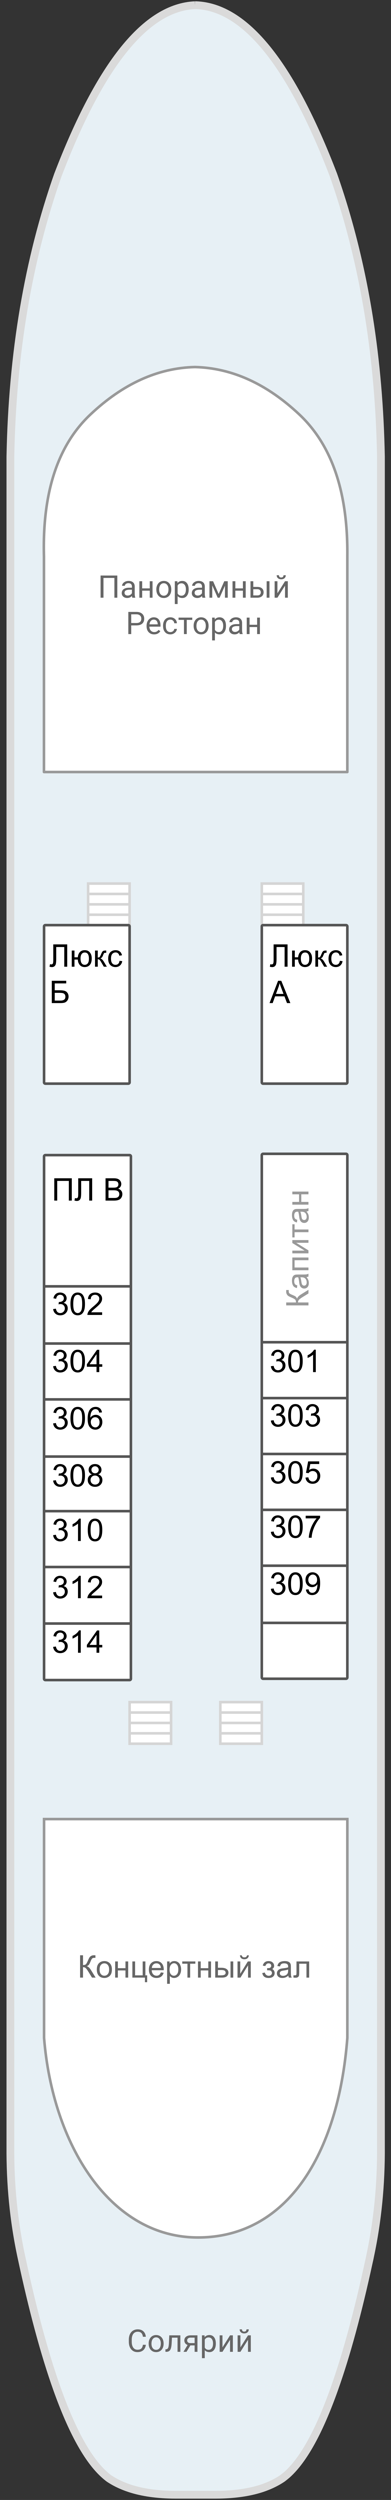 <?xml version="1.0"?>
<svg xmlns="http://www.w3.org/2000/svg" width="151" height="963" viewBox="0 0 151 963" fill="none">
<rect x="0" y="0" width="151" height="963" fill="#333333" stroke="none"/>
<g id="&#x428;&#x43B;&#x44E;&#x43F;&#x43E;&#x447;&#x43D;&#x430;&#x44F;">
<g id="&#x441;&#x445;&#x435;&#x43C;&#x430;">
<g id="&#x43F;&#x430;&#x43B;&#x443;&#x431;&#x430;">
<path d="M75.296 2.002L75.402 2.002L75.828 2.002C94.695 2.795 112.338 24.589 128.759 67.385C134.823 84.615 139.399 102.859 142.483 122.121C145.215 139.246 146.757 157.163 147.112 175.875L147.112 826.759C147.219 841.369 145.835 855.429 142.963 868.935C142.821 869.693 142.662 870.434 142.484 871.158C138.192 890.936 133.723 907.321 129.078 920.311C123.333 936.472 117.304 947.412 110.991 953.132C110.353 953.683 109.715 954.2 109.076 954.683C106.771 956.233 104.129 957.509 101.15 958.507C96.221 960.127 90.351 960.953 83.541 960.988L67.582 960.988C60.773 960.954 54.922 960.127 50.027 958.507C47.013 957.508 44.353 956.233 42.048 954.682C41.409 954.2 40.789 953.683 40.186 953.132C33.873 947.412 27.826 936.471 22.046 920.311C17.223 906.839 12.595 889.713 8.161 868.935C5.289 855.427 3.905 841.369 4.012 826.759L4.012 175.875C4.757 136.145 10.874 99.982 22.365 67.385C38.786 24.624 56.429 2.829 75.296 2.002Z" fill="#E7F0F5"/>
<path d="M75.402 2.002C75.367 2.002 75.332 2.002 75.296 2.002M75.402 2.002L75.828 2.002C94.695 2.795 112.338 24.589 128.759 67.385C134.823 84.615 139.399 102.859 142.483 122.121C145.215 139.246 146.757 157.163 147.112 175.875L147.112 826.759C147.219 841.369 145.835 855.429 142.963 868.935C142.821 869.693 142.662 870.434 142.484 871.158C138.192 890.936 133.723 907.321 129.078 920.311C123.333 936.472 117.304 947.412 110.991 953.132C110.353 953.683 109.715 954.2 109.076 954.683C106.771 956.233 104.129 957.509 101.15 958.507C96.221 960.127 90.351 960.953 83.541 960.988L67.582 960.988C60.773 960.954 54.922 960.127 50.027 958.507C47.013 957.508 44.353 956.233 42.048 954.682C41.409 954.2 40.789 953.683 40.186 953.132C33.873 947.412 27.826 936.471 22.046 920.311C17.223 906.839 12.595 889.713 8.161 868.935C5.289 855.427 3.905 841.369 4.012 826.759L4.012 175.875C4.757 136.145 10.874 99.982 22.365 67.385C38.786 24.624 56.429 2.829 75.296 2.002M75.402 2.002L75.296 2.002" stroke="#DADADA" stroke-width="3"/>
</g>
<g id="&#x43B;&#x435;&#x441;&#x442;&#x43D;&#x438;&#x446;&#x430;">
<g id="&#x43B;&#x435;&#x441;&#x442;&#x43D;&#x438;&#x446;&#x430; 1">
<path d="M34.036 340.352L50.048 340.352L50.048 344.356L50.048 348.361L50.048 352.365L50.052 356.369L34.035 356.368L34.035 352.364L34.035 348.36L34.035 344.356L34.036 340.352Z" fill="white"/>
<path d="M34.035 344.356L34.036 340.352L50.048 340.352L50.048 344.356M34.035 344.356L50.048 344.356M34.035 344.356L34.035 348.36M50.048 344.356L50.048 348.361M50.048 348.361L34.035 348.36M50.048 348.361L50.048 352.365M34.035 348.36L34.035 352.364M34.035 352.364L34.035 356.368L50.052 356.369L50.048 352.365M34.035 352.364L50.048 352.365" stroke="#D5D5D5"/>
</g>
</g>
<g id="&#x43B;&#x435;&#x441;&#x442;&#x43D;&#x438;&#x446;&#x430;_2">
<g id="&#x43B;&#x435;&#x441;&#x442;&#x43D;&#x438;&#x446;&#x430; 1_2">
<path d="M101.105 340.352L117.118 340.352L117.118 344.356L117.117 348.361L117.117 352.365L117.121 356.369L101.105 356.368L101.105 352.364L101.105 348.36L101.105 344.356L101.105 340.352Z" fill="white"/>
<path d="M101.105 344.356L101.105 340.352L117.118 340.352L117.118 344.356M101.105 344.356L117.118 344.356M101.105 344.356L101.105 348.36M117.118 344.356L117.117 348.361M117.117 348.361L101.105 348.36M117.117 348.361L117.117 352.365M101.105 348.36L101.105 352.364M101.105 352.364L101.105 356.368L117.121 356.369L117.117 352.365M101.105 352.364L117.117 352.365" stroke="#D5D5D5"/>
</g>
</g>
<g id="&#x43B;&#x435;&#x441;&#x442;&#x43D;&#x438;&#x446;&#x430; 1_3">
<path d="M50.052 655.678L66.065 655.678L66.065 659.682L66.064 663.687L66.064 667.691L66.068 671.695L50.052 671.694L50.052 667.69L50.052 663.686L50.052 659.682L50.052 655.678Z" fill="white"/>
<path d="M50.052 659.682L50.052 655.678L66.065 655.678L66.065 659.682M50.052 659.682L66.065 659.682M50.052 659.682L50.052 663.686M66.065 659.682L66.064 663.687M66.064 663.687L50.052 663.686M66.064 663.687L66.064 667.691M50.052 663.686L50.052 667.69M50.052 667.69L50.052 671.694L66.068 671.695L66.064 667.691M50.052 667.69L66.064 667.691" stroke="#D5D5D5"/>
</g>
<g id="&#x43B;&#x435;&#x441;&#x442;&#x43D;&#x438;&#x446;&#x430; 1.1">
<path d="M85.088 655.678L101.101 655.678L101.101 659.682L101.101 663.687L101.1 667.691L101.104 671.695L85.088 671.694L85.088 667.69L85.088 663.686L85.088 659.682L85.088 655.678Z" fill="white"/>
<path d="M85.088 659.682L85.088 655.678L101.101 655.678L101.101 659.682M85.088 659.682L101.101 659.682M85.088 659.682L85.088 663.686M101.101 659.682L101.101 663.687M101.101 663.687L85.088 663.686M101.101 663.687L101.1 667.691M85.088 663.686L85.088 667.69M85.088 667.69L85.088 671.694L101.104 671.695L101.1 667.691M85.088 667.69L101.1 667.691" stroke="#D5D5D5"/>
</g>
<path id="&#x440;&#x435;&#x441;&#x442;&#x43E;&#x440;&#x430;&#x43D;" d="M16.981 214.425L16.981 297.388L134.133 297.388L134.133 213.989C134.347 189.59 128.179 171.489 115.624 159.686C103.036 147.857 89.591 141.757 75.29 141.387C60.953 141.731 47.491 147.831 34.901 159.686C22.276 171.568 16.303 189.814 16.981 214.425Z" fill="white" stroke="#999999" stroke-linecap="round" stroke-linejoin="round"/>
<path id="&#x43A;&#x43E;&#x43D;&#x446;&#x435;&#x440;&#x442;&#x43D;&#x44B;&#x439;-&#x437;&#x430;&#x43B;" d="M134.139 700.724H17.018L17.018 785.027C20.302 825.974 42.403 861.891 76.444 861.891C110.484 861.891 130.613 830.421 134.139 785.027L134.139 700.724Z" fill="white" stroke="#999999"/>
<g id="&#x43A;&#x43E;&#x43D;&#x442;&#x443;&#x440;&#x44B; &#x43A;&#x430;&#x44E;&#x442;">
<path id="Vector" d="M49.551 356.368H17.518C17.242 356.368 17.018 356.592 17.018 356.869L17.018 416.931C17.018 417.207 17.242 417.431 17.518 417.431H49.551C49.828 417.431 50.052 417.207 50.052 416.931L50.052 356.869C50.052 356.592 49.828 356.368 49.551 356.368Z" fill="white" stroke="#555555"/>
<path id="Vector_2" d="M133.638 356.368H101.605C101.329 356.368 101.104 356.592 101.104 356.869L101.104 416.931C101.104 417.207 101.329 417.431 101.605 417.431H133.638C133.915 417.431 134.139 417.207 134.139 416.931L134.139 356.869C134.139 356.592 133.915 356.368 133.638 356.368Z" fill="white" stroke="#555555"/>
<g id="Vector 2">
<path d="M17.518 444.96H50.052C50.328 444.96 50.552 445.184 50.552 445.46L50.552 495.512L50.552 517.535L50.552 539.057L50.552 561.08L50.552 582.102L50.552 603.624L50.552 625.396L50.552 646.668C50.552 646.945 50.328 647.169 50.052 647.169H17.518C17.242 647.169 17.018 646.945 17.018 646.668L17.018 625.396L17.018 603.624L17.018 582.102L17.018 561.08L17.018 539.057L17.018 517.535L17.018 495.512L17.018 445.46C17.018 445.184 17.242 444.96 17.518 444.96Z" fill="white"/>
<path d="M17.018 495.512L17.018 445.46C17.018 445.184 17.242 444.96 17.518 444.96H50.052C50.328 444.96 50.552 445.184 50.552 445.46L50.552 495.512M17.018 495.512H50.552M17.018 495.512L17.018 517.535M50.552 495.512L50.552 517.535M50.552 517.535H17.018M50.552 517.535L50.552 539.057M17.018 517.535L17.018 539.057M17.018 539.057H50.552M17.018 539.057L17.018 561.08M50.552 539.057L50.552 561.08M50.552 561.08H17.018M50.552 561.08L50.552 582.102M17.018 561.08L17.018 582.102M17.018 582.102H50.552M17.018 582.102L17.018 603.624M50.552 582.102L50.552 603.624M50.552 603.624H17.018M50.552 603.624L50.552 625.396M17.018 603.624L17.018 625.396M17.018 625.396L17.018 646.668C17.018 646.945 17.242 647.169 17.518 647.169H50.052C50.328 647.169 50.552 646.945 50.552 646.668L50.552 625.396M17.018 625.396H50.552" stroke="#555555"/>
</g>
<g id="Vector 3">
<path d="M101.605 444.459H133.638C133.915 444.459 134.139 444.683 134.139 444.96L134.139 517.034L134.139 538.557L134.139 560.079L134.139 581.601L134.139 603.123L134.139 625.146L134.139 646.168C134.139 646.444 133.915 646.668 133.638 646.668H101.605C101.329 646.668 101.104 646.444 101.104 646.168L101.104 625.146L101.104 603.123L101.104 581.601L101.104 560.079L101.104 538.557L101.104 517.034L101.104 444.96C101.104 444.683 101.329 444.459 101.605 444.459Z" fill="white"/>
<path d="M101.104 625.146L101.104 646.168C101.104 646.444 101.329 646.668 101.605 646.668H133.638C133.915 646.668 134.139 646.444 134.139 646.168L134.139 625.146M101.104 625.146H134.139M101.104 625.146L101.104 603.123M134.139 625.146L134.139 603.123M134.139 603.123H101.104M134.139 603.123L134.139 581.601M101.104 603.123L101.104 581.601M101.104 581.601H134.139M101.104 581.601L101.104 560.079M134.139 581.601L134.139 560.079M134.139 560.079H101.104M134.139 560.079L134.139 538.557M101.104 560.079L101.104 538.557M101.104 538.557H134.139M101.104 538.557L101.104 517.034M134.139 538.557L134.139 517.034M134.139 517.034L134.139 444.96C134.139 444.683 133.915 444.459 133.638 444.459H101.605C101.329 444.459 101.104 444.683 101.104 444.96L101.104 517.034M134.139 517.034H101.104" stroke="#555555"/>
</g>
</g>
</g>
<g id="text-labels">
<path id="&#x421;&#x43E;&#x43B;&#x44F;&#x440;&#x438;&#x439;" d="M56.324 903.227C56.218 904.13 55.884 904.828 55.321 905.321C54.762 905.81 54.017 906.054 53.086 906.054C52.077 906.054 51.268 905.692 50.658 904.969C50.052 904.245 49.749 903.278 49.749 902.065L49.749 901.244C49.749 900.451 49.89 899.753 50.171 899.15C50.457 898.548 50.86 898.087 51.38 897.766C51.9 897.442 52.502 897.279 53.186 897.279C54.093 897.279 54.821 897.534 55.368 898.042C55.916 898.546 56.234 899.246 56.324 900.142L55.192 900.142C55.094 899.461 54.881 898.969 54.553 898.664C54.228 898.359 53.773 898.206 53.186 898.206C52.467 898.206 51.902 898.472 51.491 899.004C51.084 899.536 50.881 900.292 50.881 901.274L50.881 902.101C50.881 903.027 51.074 903.765 51.462 904.312C51.849 904.859 52.39 905.133 53.086 905.133C53.712 905.133 54.191 904.992 54.523 904.711C54.86 904.426 55.083 903.931 55.192 903.227L56.324 903.227ZM57.409 902.705C57.409 902.083 57.53 901.524 57.773 901.028C58.019 900.531 58.359 900.148 58.794 899.878C59.231 899.608 59.73 899.473 60.289 899.473C61.153 899.473 61.851 899.773 62.383 900.371C62.919 900.969 63.187 901.765 63.187 902.758L63.187 902.834C63.187 903.452 63.067 904.007 62.829 904.5C62.594 904.989 62.256 905.37 61.814 905.644C61.376 905.918 60.872 906.054 60.301 906.054C59.44 906.054 58.742 905.755 58.207 905.157C57.675 904.559 57.409 903.767 57.409 902.781L57.409 902.705ZM58.5 902.834C58.5 903.538 58.662 904.103 58.987 904.529C59.315 904.956 59.753 905.169 60.301 905.169C60.852 905.169 61.29 904.954 61.615 904.524C61.939 904.09 62.102 903.483 62.102 902.705C62.102 902.009 61.935 901.446 61.603 901.016C61.275 900.582 60.837 900.365 60.289 900.365C59.753 900.365 59.321 900.578 58.993 901.004C58.664 901.43 58.5 902.04 58.5 902.834ZM69.656 899.591L69.656 905.937L68.565 905.937L68.565 900.488L66.407 900.488L66.278 902.864C66.207 903.955 66.023 904.735 65.726 905.204C65.433 905.673 64.966 905.918 64.324 905.937L63.89 905.937L63.89 904.981L64.201 904.958C64.553 904.919 64.805 904.715 64.958 904.348C65.11 903.98 65.208 903.3 65.251 902.307L65.369 899.591L69.656 899.591ZM76.249 899.591L76.249 905.938L75.158 905.938L75.158 903.468L73.522 903.468L72.026 905.937L70.853 905.937L72.448 903.304C72.041 903.155 71.729 902.927 71.51 902.618C71.295 902.305 71.187 901.941 71.187 901.527C71.187 900.948 71.404 900.483 71.838 900.131C72.272 899.775 72.853 899.595 73.58 899.591L76.249 899.591ZM72.278 901.538C72.278 901.847 72.384 902.098 72.595 902.289C72.806 902.477 73.085 902.573 73.433 902.577L75.158 902.577L75.158 900.471L73.598 900.471C73.195 900.471 72.874 900.571 72.636 900.77C72.397 900.966 72.278 901.222 72.278 901.538ZM83.352 902.835C83.352 903.801 83.131 904.579 82.689 905.17C82.247 905.76 81.649 906.055 80.894 906.055C80.124 906.055 79.518 905.811 79.076 905.322L79.076 908.378L77.991 908.378L77.991 899.591L78.982 899.591L79.035 900.295C79.477 899.748 80.091 899.474 80.877 899.474C81.639 899.474 82.242 899.762 82.683 900.336C83.129 900.911 83.352 901.711 83.352 902.735L83.352 902.835ZM82.267 902.712C82.267 901.996 82.114 901.431 81.809 901.017C81.504 900.602 81.086 900.395 80.554 900.395C79.897 900.395 79.405 900.686 79.076 901.269L79.076 904.301C79.4 904.88 79.897 905.169 80.566 905.169C81.086 905.169 81.498 904.964 81.803 904.554C82.112 904.139 82.267 903.525 82.267 902.712ZM88.842 899.592L89.927 899.592L89.927 905.938L88.842 905.938L88.842 901.31L85.915 905.938L84.83 905.938L84.83 899.592L85.915 899.592L85.915 904.225L88.842 899.592ZM95.775 899.592L96.86 899.592L96.86 905.938L95.775 905.938L95.775 901.311L92.848 905.938L91.763 905.938L91.763 899.592L92.848 899.592L92.848 904.226L95.775 899.592ZM96.068 897.281C96.068 897.754 95.906 898.135 95.582 898.425C95.261 898.71 94.839 898.853 94.315 898.853C93.791 898.853 93.366 898.708 93.042 898.419C92.717 898.129 92.555 897.75 92.555 897.281L93.441 897.281C93.441 897.555 93.515 897.77 93.664 897.926C93.812 898.079 94.029 898.155 94.315 898.155C94.588 898.155 94.802 898.079 94.954 897.926C95.11 897.774 95.189 897.559 95.189 897.281L96.068 897.281Z" fill="#666666"/>
<path id="&#x41A;&#x43E;&#x43D;&#x446;&#x435;&#x440;&#x442;&#x43D;&#x44B;&#x439; &#x437;&#x430;&#x43B;" d="M30.925 753.19L32.063 753.19L32.063 756.955C32.583 756.955 32.948 756.856 33.16 756.656C33.371 756.453 33.641 755.968 33.969 755.201C34.208 754.638 34.403 754.242 34.556 754.011C34.712 753.776 34.933 753.581 35.218 753.424C35.504 753.264 35.819 753.184 36.163 753.184C36.601 753.184 36.831 753.188 36.855 753.196L36.855 754.181C36.816 754.181 36.739 754.179 36.626 754.175C36.501 754.171 36.425 754.169 36.397 754.169C36.034 754.169 35.764 754.257 35.588 754.433C35.408 754.609 35.203 754.985 34.972 755.559C34.683 756.287 34.438 756.746 34.239 756.938C34.039 757.125 33.801 757.276 33.523 757.389C34.078 757.542 34.626 758.054 35.165 758.926L36.937 761.788L35.523 761.788L34.086 759.454C33.691 758.809 33.361 758.367 33.095 758.128C32.829 757.886 32.485 757.765 32.063 757.765L32.062 761.788L30.925 761.788L30.925 753.19ZM37.383 758.674C37.383 757.52 37.703 756.666 38.345 756.111C38.88 755.649 39.533 755.419 40.304 755.419C41.16 755.419 41.86 755.7 42.404 756.263C42.947 756.823 43.219 757.597 43.219 758.586C43.219 759.388 43.097 760.019 42.855 760.481C42.616 760.938 42.266 761.294 41.805 761.548C41.347 761.802 40.847 761.929 40.303 761.929C39.431 761.929 38.726 761.65 38.186 761.091C37.65 760.531 37.383 759.726 37.383 758.674ZM38.468 758.674C38.468 759.472 38.642 760.07 38.99 760.469C39.338 760.864 39.776 761.061 40.303 761.061C40.827 761.061 41.263 760.862 41.611 760.463C41.959 760.064 42.133 759.456 42.134 758.639C42.134 757.869 41.958 757.286 41.606 756.891C41.258 756.492 40.824 756.293 40.304 756.293C39.776 756.293 39.338 756.49 38.99 756.885C38.642 757.28 38.468 757.876 38.468 758.674ZM44.468 755.56L45.524 755.56L45.524 758.152L48.451 758.152L48.451 755.56L49.507 755.56L49.506 761.789L48.45 761.789L48.451 759.026L45.524 759.026L45.524 761.789L44.468 761.789L44.468 755.56ZM51.12 755.56L52.175 755.56L52.175 760.921L55.096 760.921L55.096 755.56L56.152 755.56L56.152 760.921L56.832 760.921L56.832 763.555L55.964 763.555L55.964 761.789L51.119 761.789L51.12 755.56ZM62.111 759.783L63.202 759.918C63.03 760.556 62.711 761.05 62.246 761.402C61.781 761.754 61.186 761.93 60.463 761.93C59.552 761.93 58.828 761.651 58.293 761.091C57.761 760.528 57.495 759.74 57.495 758.728C57.495 757.68 57.765 756.866 58.305 756.288C58.844 755.709 59.544 755.419 60.404 755.42C61.237 755.42 61.918 755.703 62.446 756.27C62.974 756.837 63.237 757.635 63.237 758.663C63.237 758.726 63.235 758.82 63.231 758.945L58.586 758.945C58.625 759.629 58.819 760.153 59.167 760.517C59.515 760.88 59.949 761.062 60.469 761.062C60.856 761.062 61.186 760.96 61.46 760.757C61.734 760.554 61.951 760.229 62.111 759.783ZM58.645 758.076L62.123 758.077C62.076 757.553 61.943 757.16 61.724 756.898C61.388 756.491 60.952 756.288 60.416 756.288C59.931 756.288 59.523 756.45 59.19 756.774C58.862 757.099 58.68 757.533 58.645 758.076ZM64.534 764.177L64.534 755.56L65.496 755.56L65.496 756.37C65.722 756.053 65.979 755.817 66.264 755.66C66.549 755.5 66.896 755.42 67.302 755.42C67.834 755.42 68.303 755.557 68.71 755.83C69.117 756.104 69.424 756.491 69.631 756.992C69.838 757.488 69.942 758.034 69.942 758.628C69.942 759.266 69.826 759.84 69.596 760.353C69.369 760.861 69.036 761.252 68.598 761.526C68.164 761.796 67.707 761.93 67.226 761.93C66.874 761.93 66.557 761.856 66.276 761.707C65.998 761.559 65.769 761.371 65.589 761.144L65.589 764.177L64.534 764.177ZM65.49 758.71C65.49 759.512 65.652 760.104 65.977 760.487C66.301 760.871 66.694 761.062 67.155 761.062C67.625 761.062 68.025 760.865 68.358 760.47C68.694 760.071 68.862 759.455 68.862 758.622C68.862 757.829 68.698 757.234 68.37 756.839C68.045 756.444 67.656 756.247 67.203 756.247C66.753 756.247 66.354 756.458 66.006 756.88C65.662 757.299 65.49 757.909 65.49 758.71ZM70.382 755.561L75.444 755.561L75.444 756.435L73.438 756.435L73.437 761.79L72.387 761.79L72.388 756.435L70.382 756.435L70.382 755.561ZM76.458 755.561L77.514 755.561L77.514 758.153L80.441 758.154L80.441 755.561L81.497 755.561L81.496 761.79L80.441 761.79L80.441 759.028L77.514 759.027L77.514 761.79L76.458 761.79L76.458 755.561ZM89.022 755.561L90.078 755.561L90.078 761.79L89.022 761.79L89.022 755.561ZM83.115 755.561L84.171 755.561L84.171 757.995L85.508 757.995C86.38 757.995 87.051 758.166 87.52 758.506C87.993 758.842 88.23 759.307 88.23 759.902C88.23 760.422 88.032 760.868 87.638 761.239C87.246 761.607 86.619 761.79 85.755 761.79L83.115 761.79L83.115 755.561ZM84.171 760.922L85.28 760.922C85.948 760.922 86.425 760.84 86.711 760.676C86.996 760.512 87.139 760.256 87.139 759.908C87.139 759.638 87.034 759.397 86.822 759.186C86.611 758.975 86.144 758.869 85.421 758.869L84.171 758.869L84.171 760.922ZM91.726 755.561L92.782 755.562L92.781 760.313L95.709 755.562L96.847 755.562L96.846 761.791L95.79 761.791L95.791 757.069L92.864 761.791L91.726 761.791L91.726 755.561ZM95.392 753.204L96.113 753.204C96.055 753.693 95.875 754.068 95.574 754.33C95.276 754.592 94.88 754.723 94.383 754.723C93.882 754.723 93.482 754.594 93.181 754.336C92.883 754.074 92.706 753.696 92.647 753.204L93.368 753.204C93.423 753.47 93.531 753.669 93.691 753.802C93.855 753.931 94.074 753.995 94.348 753.995C94.665 753.996 94.903 753.933 95.063 753.808C95.228 753.679 95.337 753.477 95.392 753.204ZM103.158 758.976L103.158 758.149C103.603 758.145 103.906 758.127 104.067 758.096C104.231 758.065 104.385 757.971 104.53 757.814C104.675 757.658 104.747 757.462 104.747 757.228C104.747 756.942 104.651 756.715 104.46 756.547C104.272 756.375 104.028 756.289 103.727 756.289C103.132 756.289 102.716 756.639 102.477 757.339L101.474 757.175C101.787 756.006 102.542 755.421 103.738 755.421C104.403 755.421 104.923 755.603 105.299 755.967C105.678 756.33 105.867 756.764 105.867 757.269C105.867 757.777 105.621 758.182 105.128 758.483C105.441 758.651 105.676 758.866 105.832 759.128C105.989 759.386 106.067 759.693 106.067 760.049C106.067 760.608 105.863 761.062 105.457 761.41C105.05 761.758 104.481 761.932 103.75 761.932C102.33 761.932 101.507 761.3 101.281 760.037L102.272 759.826C102.362 760.225 102.544 760.534 102.817 760.753C103.095 760.972 103.412 761.081 103.767 761.081C104.123 761.081 104.419 760.982 104.653 760.782C104.892 760.579 105.011 760.321 105.011 760.008C105.011 759.766 104.937 759.554 104.788 759.374C104.64 759.195 104.481 759.083 104.313 759.04C104.145 758.993 103.84 758.97 103.398 758.97C103.363 758.97 103.283 758.972 103.158 758.976ZM111.357 761.023C110.966 761.355 110.589 761.59 110.225 761.727C109.866 761.864 109.478 761.932 109.064 761.932C108.38 761.932 107.854 761.766 107.486 761.433C107.119 761.097 106.935 760.669 106.935 760.149C106.935 759.844 107.003 759.566 107.14 759.316C107.281 759.062 107.463 758.858 107.686 758.706C107.912 758.553 108.167 758.438 108.448 758.36C108.655 758.305 108.968 758.252 109.387 758.202C110.239 758.1 110.867 757.979 111.269 757.838C111.273 757.693 111.275 757.601 111.275 757.562C111.275 757.132 111.176 756.829 110.976 756.653C110.706 756.415 110.306 756.295 109.774 756.295C109.277 756.295 108.91 756.383 108.671 756.559C108.437 756.731 108.263 757.038 108.149 757.48L107.117 757.339C107.211 756.897 107.365 756.542 107.58 756.272C107.795 755.998 108.106 755.789 108.513 755.644C108.92 755.496 109.391 755.421 109.926 755.421C110.458 755.421 110.89 755.484 111.223 755.609C111.555 755.734 111.799 755.893 111.956 756.084C112.112 756.272 112.222 756.51 112.284 756.8C112.319 756.98 112.337 757.304 112.337 757.774L112.337 759.181C112.337 760.163 112.358 760.784 112.401 761.046C112.448 761.305 112.538 761.553 112.671 761.791L111.568 761.791C111.459 761.572 111.389 761.316 111.357 761.023ZM111.269 758.665C110.886 758.821 110.311 758.954 109.545 759.064C109.111 759.126 108.804 759.197 108.624 759.275C108.444 759.353 108.305 759.468 108.208 759.621C108.11 759.77 108.061 759.936 108.061 760.12C108.061 760.401 108.167 760.636 108.378 760.823C108.593 761.011 108.906 761.105 109.316 761.105C109.723 761.105 110.085 761.017 110.401 760.841C110.718 760.661 110.951 760.417 111.099 760.108C111.213 759.869 111.269 759.517 111.269 759.052L111.269 758.665ZM114.496 755.562L119.399 755.563L119.399 761.792L118.349 761.792L118.349 756.436L115.551 756.436L115.551 759.539C115.551 760.263 115.528 760.74 115.481 760.97C115.434 761.201 115.305 761.402 115.094 761.574C114.882 761.746 114.577 761.832 114.179 761.832C113.932 761.832 113.649 761.817 113.328 761.786L113.328 760.906L113.792 760.906C114.01 760.906 114.167 760.884 114.261 760.841C114.355 760.794 114.417 760.722 114.448 760.624C114.48 760.526 114.495 760.208 114.495 759.668L114.496 755.562Z" fill="#666666"/>
<path id="&#x41F;&#x430;&#x43D;&#x43E;&#x440;&#x430;&#x43C;&#x43D;&#x44B;&#x439; &#x420;&#x435;&#x441;&#x442;&#x43E;&#x440;&#x430;&#x43D;" d="M45.309 230.239L44.176 230.239L44.177 222.625L39.965 222.625L39.965 230.238L38.839 230.238L38.839 221.698L45.309 221.699L45.309 230.239ZM51.109 230.239C51.047 230.114 50.996 229.891 50.957 229.57C50.453 230.094 49.85 230.356 49.15 230.356C48.525 230.356 48.011 230.18 47.608 229.828C47.209 229.472 47.01 229.023 47.01 228.479C47.01 227.818 47.26 227.306 47.76 226.942C48.265 226.575 48.973 226.391 49.884 226.391L50.94 226.391L50.94 225.893C50.94 225.513 50.826 225.212 50.599 224.989C50.373 224.763 50.038 224.649 49.596 224.649C49.209 224.649 48.885 224.747 48.623 224.942C48.361 225.138 48.23 225.374 48.23 225.652L47.139 225.652C47.139 225.335 47.25 225.03 47.473 224.737C47.7 224.44 48.005 224.205 48.388 224.033C48.775 223.861 49.2 223.775 49.661 223.775C50.392 223.775 50.965 223.959 51.38 224.327C51.794 224.69 52.009 225.193 52.025 225.834L52.025 228.755C52.025 229.338 52.099 229.801 52.247 230.145L52.247 230.239L51.109 230.239ZM49.309 229.412C49.649 229.412 49.972 229.324 50.277 229.148C50.582 228.972 50.803 228.743 50.94 228.462L50.94 227.16L50.089 227.16C48.76 227.159 48.095 227.549 48.095 228.327C48.095 228.667 48.208 228.933 48.435 229.124C48.662 229.316 48.953 229.412 49.309 229.412ZM58.91 230.239L57.825 230.239L57.825 227.529L54.91 227.529L54.91 230.239L53.819 230.239L53.82 223.893L54.91 223.893L54.91 226.644L57.825 226.644L57.826 223.893L58.911 223.893L58.91 230.239ZM60.371 227.007C60.371 226.386 60.492 225.827 60.735 225.33C60.981 224.833 61.321 224.45 61.755 224.18C62.193 223.911 62.692 223.776 63.251 223.776C64.115 223.776 64.813 224.075 65.345 224.673C65.881 225.271 66.149 226.067 66.149 227.06L66.149 227.137C66.149 227.754 66.029 228.31 65.791 228.802C65.556 229.291 65.218 229.672 64.776 229.946C64.338 230.22 63.834 230.357 63.263 230.357C62.402 230.357 61.704 230.057 61.169 229.459C60.637 228.861 60.371 228.069 60.371 227.084L60.371 227.007ZM61.462 227.136C61.462 227.84 61.624 228.405 61.949 228.832C62.277 229.258 62.715 229.471 63.263 229.471C63.814 229.471 64.252 229.256 64.577 228.826C64.901 228.392 65.064 227.786 65.064 227.008C65.064 226.312 64.897 225.748 64.565 225.318C64.237 224.884 63.799 224.667 63.251 224.667C62.715 224.667 62.283 224.88 61.955 225.306C61.626 225.733 61.462 226.343 61.462 227.136ZM72.87 227.137C72.87 228.103 72.649 228.881 72.207 229.471C71.766 230.062 71.167 230.357 70.413 230.357C69.642 230.357 69.036 230.113 68.594 229.624L68.594 232.68L67.509 232.68L67.51 223.893L68.501 223.893L68.553 224.597C68.995 224.05 69.609 223.776 70.395 223.776C71.158 223.776 71.76 224.063 72.202 224.638C72.648 225.213 72.87 226.013 72.87 227.037L72.87 227.137ZM71.785 227.014C71.785 226.298 71.633 225.733 71.328 225.319C71.023 224.904 70.605 224.697 70.073 224.697C69.416 224.697 68.923 224.988 68.594 225.571L68.594 228.603C68.919 229.182 69.415 229.471 70.084 229.471C70.604 229.471 71.017 229.266 71.322 228.855C71.631 228.441 71.785 227.827 71.785 227.014ZM78.173 230.24C78.11 230.115 78.059 229.892 78.02 229.571C77.516 230.095 76.913 230.357 76.214 230.357C75.588 230.357 75.074 230.181 74.671 229.829C74.272 229.473 74.073 229.024 74.073 228.48C74.073 227.819 74.323 227.307 74.824 226.943C75.328 226.576 76.036 226.392 76.947 226.392L78.003 226.392L78.003 225.894C78.003 225.514 77.889 225.213 77.662 224.99C77.436 224.764 77.101 224.65 76.659 224.65C76.272 224.65 75.948 224.748 75.686 224.943C75.424 225.139 75.293 225.375 75.293 225.653L74.202 225.653C74.202 225.336 74.313 225.031 74.536 224.738C74.763 224.441 75.068 224.206 75.451 224.034C75.838 223.862 76.263 223.776 76.724 223.776C77.455 223.776 78.028 223.96 78.443 224.328C78.857 224.691 79.072 225.194 79.088 225.835L79.088 228.756C79.088 229.339 79.162 229.802 79.311 230.146L79.311 230.24L78.173 230.24ZM76.372 229.413C76.712 229.413 77.035 229.325 77.34 229.149C77.645 228.973 77.866 228.744 78.003 228.463L78.003 227.161L77.152 227.161C75.823 227.16 75.158 227.55 75.158 228.328C75.158 228.668 75.271 228.934 75.498 229.125C75.725 229.317 76.016 229.413 76.372 229.413ZM84.443 228.803L86.602 223.894L87.956 223.894L87.956 230.24L86.871 230.24L86.871 225.624L84.818 230.24L84.067 230.24L81.974 225.524L81.973 230.24L80.888 230.24L80.888 223.894L82.296 223.894L84.443 228.803ZM94.889 230.241L93.804 230.241L93.804 227.531L90.889 227.531L90.889 230.24L89.798 230.24L89.798 223.894L90.889 223.894L90.889 226.645L93.804 226.645L93.804 223.894L94.889 223.894L94.889 230.241ZM97.822 226.082L99.47 226.082C100.19 226.09 100.759 226.278 101.177 226.645C101.595 227.013 101.805 227.511 101.805 228.141C101.805 228.774 101.589 229.283 101.159 229.666C100.729 230.049 100.15 230.241 99.423 230.241L96.737 230.241L96.737 223.894L97.822 223.894L97.822 226.082ZM104.069 230.241L102.978 230.241L102.978 223.894L104.069 223.895L104.069 230.241ZM97.822 226.968L97.822 229.355L99.435 229.355C99.841 229.355 100.156 229.251 100.379 229.044C100.602 228.833 100.714 228.546 100.714 228.182C100.714 227.83 100.604 227.543 100.385 227.32C100.17 227.093 99.867 226.976 99.476 226.968L97.822 226.968ZM110.069 223.895L111.154 223.895L111.154 230.241L110.069 230.241L110.069 225.613L107.142 230.241L106.057 230.241L106.057 223.895L107.142 223.895L107.142 228.528L110.069 223.895ZM110.362 221.584C110.362 222.057 110.2 222.438 109.876 222.728C109.555 223.013 109.133 223.156 108.609 223.156C108.085 223.156 107.66 223.011 107.336 222.722C107.011 222.432 106.849 222.053 106.849 221.584L107.735 221.584C107.735 221.857 107.809 222.072 107.958 222.229C108.106 222.381 108.323 222.458 108.609 222.458C108.882 222.458 109.095 222.381 109.248 222.229C109.404 222.076 109.483 221.861 109.483 221.584L110.362 221.584ZM50.681 240.91L50.681 244.253L49.555 244.253L49.555 235.713L52.705 235.713C53.639 235.713 54.37 235.952 54.898 236.429C55.43 236.906 55.696 237.538 55.696 238.324C55.696 239.153 55.436 239.792 54.916 240.242C54.4 240.687 53.659 240.91 52.693 240.91L50.681 240.91ZM50.681 239.989L52.705 239.989C53.307 239.989 53.768 239.849 54.089 239.567C54.409 239.282 54.57 238.871 54.57 238.335C54.57 237.827 54.41 237.42 54.089 237.115C53.768 236.81 53.328 236.652 52.769 236.64L50.681 236.64L50.681 239.989ZM59.514 244.371C58.654 244.371 57.954 244.089 57.414 243.526C56.875 242.959 56.605 242.203 56.605 241.256L56.605 241.057C56.605 240.427 56.724 239.866 56.963 239.374C57.205 238.877 57.542 238.49 57.972 238.212C58.406 237.931 58.875 237.79 59.38 237.79C60.205 237.79 60.846 238.062 61.303 238.605C61.761 239.149 61.989 239.927 61.989 240.94L61.989 241.391L57.69 241.391C57.706 242.017 57.888 242.523 58.236 242.91C58.587 243.294 59.033 243.485 59.573 243.485C59.956 243.485 60.281 243.407 60.547 243.251C60.812 243.094 61.045 242.887 61.245 242.629L61.907 243.145C61.375 243.962 60.578 244.371 59.514 244.371ZM59.379 238.682C58.941 238.682 58.574 238.842 58.277 239.162C57.98 239.479 57.796 239.925 57.725 240.5L60.904 240.5L60.904 240.418C60.873 239.866 60.724 239.44 60.459 239.139C60.193 238.834 59.833 238.682 59.379 238.682ZM65.796 243.486C66.183 243.486 66.521 243.368 66.811 243.134C67.1 242.899 67.26 242.606 67.292 242.254L68.318 242.254C68.299 242.618 68.174 242.964 67.943 243.292C67.712 243.621 67.403 243.883 67.016 244.078C66.633 244.274 66.226 244.371 65.796 244.371C64.932 244.371 64.244 244.084 63.731 243.509C63.223 242.93 62.969 242.14 62.969 241.139L62.969 240.957C62.969 240.34 63.082 239.79 63.309 239.309C63.536 238.828 63.861 238.455 64.283 238.189C64.709 237.923 65.212 237.79 65.79 237.79C66.502 237.79 67.093 238.003 67.562 238.43C68.035 238.856 68.287 239.409 68.318 240.09L67.292 240.09C67.261 239.679 67.104 239.343 66.823 239.081C66.545 238.815 66.201 238.682 65.79 238.682C65.239 238.682 64.811 238.881 64.506 239.28C64.205 239.675 64.054 240.248 64.054 240.999L64.054 241.204C64.054 241.935 64.205 242.498 64.506 242.893C64.807 243.288 65.237 243.486 65.796 243.486ZM74.254 238.788L72.125 238.788L72.125 244.254L71.04 244.254L71.04 238.788L68.952 238.787L68.952 237.908L74.254 237.908L74.254 238.788ZM74.776 241.022C74.776 240.401 74.897 239.842 75.14 239.345C75.386 238.848 75.726 238.465 76.16 238.195C76.598 237.926 77.097 237.791 77.656 237.791C78.52 237.791 79.218 238.09 79.75 238.688C80.286 239.286 80.554 240.082 80.554 241.075L80.554 241.152C80.553 241.77 80.434 242.325 80.196 242.817C79.961 243.306 79.623 243.687 79.181 243.961C78.743 244.235 78.239 244.372 77.668 244.372C76.807 244.372 76.109 244.073 75.574 243.474C75.042 242.876 74.776 242.084 74.776 241.099L74.776 241.022ZM75.867 241.152C75.867 241.855 76.029 242.42 76.354 242.847C76.682 243.273 77.12 243.486 77.668 243.486C78.219 243.486 78.657 243.271 78.982 242.841C79.306 242.407 79.468 241.801 79.469 241.023C79.469 240.327 79.302 239.763 78.97 239.333C78.641 238.899 78.204 238.682 77.656 238.682C77.12 238.682 76.688 238.895 76.36 239.322C76.031 239.748 75.867 240.358 75.867 241.152ZM87.275 241.152C87.275 242.118 87.054 242.896 86.612 243.486C86.171 244.077 85.572 244.372 84.818 244.372C84.047 244.372 83.441 244.128 82.999 243.639L82.999 246.695L81.914 246.695L81.915 237.908L82.906 237.908L82.959 238.612C83.4 238.065 84.014 237.791 84.8 237.791C85.563 237.791 86.165 238.078 86.607 238.653C87.052 239.228 87.275 240.028 87.275 241.052L87.275 241.152ZM86.19 241.029C86.19 240.313 86.038 239.748 85.733 239.334C85.428 238.919 85.009 238.712 84.478 238.712C83.821 238.712 83.328 239.003 82.999 239.586L82.999 242.618C83.324 243.197 83.82 243.486 84.489 243.486C85.009 243.486 85.422 243.281 85.727 242.87C86.036 242.456 86.19 241.842 86.19 241.029ZM92.578 244.255C92.515 244.13 92.464 243.907 92.425 243.586C91.921 244.11 91.319 244.372 90.618 244.372C89.993 244.372 89.479 244.196 89.076 243.844C88.677 243.488 88.478 243.039 88.478 242.495C88.478 241.834 88.728 241.322 89.229 240.958C89.733 240.591 90.441 240.407 91.352 240.407L92.408 240.407L92.408 239.909C92.408 239.529 92.294 239.228 92.067 239.005C91.841 238.779 91.506 238.665 91.064 238.665C90.677 238.665 90.353 238.763 90.091 238.958C89.829 239.154 89.698 239.39 89.698 239.668L88.607 239.668C88.607 239.351 88.718 239.046 88.941 238.753C89.168 238.456 89.473 238.221 89.856 238.049C90.243 237.877 90.668 237.791 91.129 237.791C91.86 237.791 92.433 237.975 92.848 238.343C93.262 238.706 93.477 239.209 93.493 239.85L93.493 242.771C93.493 243.354 93.567 243.817 93.716 244.161L93.716 244.255L92.578 244.255ZM90.777 243.428C91.117 243.428 91.44 243.34 91.745 243.164C92.05 242.988 92.271 242.759 92.408 242.478L92.408 241.176L91.557 241.176C90.228 241.176 89.563 241.565 89.563 242.343C89.563 242.683 89.676 242.949 89.903 243.14C90.13 243.332 90.421 243.428 90.777 243.428ZM100.379 244.255L99.293 244.255L99.294 241.545L96.379 241.545L96.378 244.255L95.287 244.255L95.288 237.909L96.379 237.909L96.379 240.66L99.294 240.66L99.294 237.909L100.379 237.909L100.379 244.255Z" fill="#666666"/>
<path id="&#x411;" d="M20.575 363.787L25.96 363.787L25.959 372.386L24.821 372.386L24.822 364.802L21.713 364.801L21.713 369.23C21.713 370.129 21.67 370.788 21.584 371.206C21.502 371.625 21.326 371.951 21.056 372.186C20.786 372.417 20.444 372.532 20.029 372.532C19.779 372.532 19.478 372.485 19.126 372.391L19.32 371.382C19.507 371.461 19.668 371.5 19.801 371.5C20.059 371.5 20.252 371.404 20.381 371.212C20.51 371.017 20.575 370.559 20.575 369.84L20.575 363.787ZM27.707 366.157L28.763 366.157L28.763 368.761L30.042 368.761C30.136 367.869 30.413 367.189 30.875 366.72C31.34 366.251 31.942 366.016 32.681 366.016C33.311 366.016 33.807 366.143 34.171 366.397C34.535 366.651 34.834 367.001 35.069 367.447C35.307 367.893 35.426 368.493 35.426 369.248C35.426 370.323 35.182 371.139 34.693 371.694C34.204 372.249 33.541 372.527 32.705 372.527C31.926 372.527 31.303 372.268 30.834 371.752C30.364 371.236 30.1 370.528 30.042 369.629L28.763 369.629L28.763 372.386L27.707 372.386L27.707 366.157ZM32.74 366.913C32.224 366.913 31.821 367.113 31.532 367.512C31.246 367.907 31.103 368.462 31.103 369.177C31.103 370.034 31.248 370.661 31.537 371.06C31.827 371.459 32.214 371.659 32.699 371.659C33.18 371.659 33.573 371.475 33.878 371.107C34.187 370.736 34.341 370.139 34.341 369.318C34.341 368.517 34.208 367.916 33.942 367.518C33.676 367.115 33.276 366.913 32.74 366.913ZM36.699 366.157L37.755 366.157L37.755 368.849C38.091 368.849 38.326 368.785 38.459 368.656C38.596 368.527 38.795 368.151 39.057 367.53C39.264 367.037 39.432 366.712 39.561 366.556C39.691 366.399 39.839 366.294 40.007 366.239C40.175 366.184 40.445 366.157 40.817 366.157L41.028 366.157L41.028 367.031L40.734 367.025C40.457 367.025 40.279 367.066 40.201 367.148C40.119 367.234 39.993 367.49 39.825 367.917C39.665 368.323 39.518 368.605 39.385 368.761C39.252 368.918 39.047 369.06 38.77 369.189C39.223 369.311 39.669 369.733 40.107 370.456L41.262 372.386L40.101 372.386L38.975 370.456C38.744 370.069 38.543 369.815 38.371 369.694C38.199 369.569 37.993 369.506 37.755 369.506L37.755 372.386L36.699 372.386L36.699 366.157ZM46.166 370.105L47.204 370.24C47.09 370.955 46.799 371.516 46.33 371.923C45.865 372.326 45.292 372.527 44.611 372.527C43.759 372.527 43.073 372.249 42.553 371.694C42.036 371.135 41.778 370.335 41.779 369.295C41.779 368.623 41.89 368.034 42.113 367.53C42.336 367.025 42.674 366.648 43.128 366.398C43.585 366.143 44.082 366.016 44.617 366.016C45.294 366.016 45.847 366.189 46.277 366.533C46.708 366.873 46.983 367.358 47.104 367.987L46.078 368.146C45.98 367.727 45.806 367.412 45.556 367.201C45.31 366.99 45.01 366.885 44.658 366.885C44.127 366.884 43.695 367.076 43.362 367.459C43.03 367.839 42.864 368.441 42.864 369.266C42.864 370.103 43.024 370.711 43.344 371.09C43.665 371.469 44.084 371.659 44.6 371.659C45.014 371.659 45.36 371.532 45.638 371.278C45.916 371.024 46.092 370.633 46.166 370.105ZM20 377.801L25.578 377.801L25.578 378.816L21.138 378.816L21.137 381.467L23.19 381.467C23.949 381.467 24.551 381.54 24.997 381.684C25.447 381.829 25.806 382.103 26.076 382.505C26.346 382.904 26.481 383.37 26.481 383.901C26.481 384.335 26.383 384.742 26.188 385.121C25.996 385.497 25.709 385.804 25.325 386.042C24.942 386.281 24.289 386.4 23.366 386.4L20 386.4L20 377.801ZM21.137 385.432L23.413 385.432C24.027 385.432 24.487 385.307 24.792 385.057C25.101 384.807 25.255 384.431 25.255 383.931C25.255 383.575 25.167 383.278 24.991 383.039C24.815 382.801 24.571 382.642 24.258 382.564C23.945 382.486 23.411 382.447 22.657 382.447L21.137 382.447L21.137 385.432Z" fill="black"/>
<path id="&#x412;" d="M20.96 453.88L27.723 453.88L27.723 462.479L26.579 462.479L26.579 454.895L22.098 454.895L22.098 462.479L20.96 462.479L20.96 453.88ZM30.21 453.88L35.595 453.88L35.594 462.479L34.456 462.479L34.457 454.895L31.348 454.895L31.348 459.323C31.348 460.223 31.305 460.882 31.219 461.3C31.137 461.718 30.961 462.045 30.691 462.279C30.421 462.51 30.079 462.626 29.664 462.626C29.414 462.625 29.113 462.579 28.761 462.485L28.955 461.476C29.142 461.554 29.303 461.593 29.436 461.593C29.694 461.593 29.887 461.497 30.016 461.306C30.145 461.11 30.21 460.653 30.21 459.933L30.21 453.88ZM40.762 462.479L40.762 453.881L43.988 453.881C44.645 453.881 45.171 453.969 45.566 454.145C45.965 454.317 46.276 454.585 46.498 454.948C46.725 455.308 46.839 455.685 46.839 456.08C46.839 456.448 46.739 456.794 46.539 457.118C46.34 457.443 46.039 457.705 45.636 457.904C46.156 458.057 46.555 458.317 46.833 458.685C47.114 459.052 47.255 459.486 47.255 459.987C47.255 460.389 47.169 460.765 46.997 461.113C46.828 461.457 46.619 461.723 46.369 461.911C46.119 462.098 45.804 462.241 45.425 462.339C45.049 462.433 44.588 462.479 44.041 462.479L40.762 462.479ZM41.9 457.494L43.759 457.494C44.264 457.494 44.625 457.461 44.844 457.394C45.134 457.308 45.351 457.165 45.495 456.966C45.644 456.767 45.718 456.516 45.718 456.215C45.718 455.93 45.65 455.679 45.513 455.464C45.376 455.245 45.181 455.097 44.926 455.019C44.672 454.936 44.236 454.895 43.618 454.895L41.9 454.895L41.9 457.494ZM41.9 461.465L44.041 461.465C44.408 461.465 44.666 461.451 44.815 461.424C45.077 461.377 45.296 461.299 45.472 461.189C45.648 461.08 45.792 460.921 45.906 460.714C46.019 460.503 46.076 460.26 46.076 459.987C46.076 459.666 45.994 459.388 45.83 459.154C45.665 458.915 45.437 458.749 45.143 458.655C44.854 458.557 44.436 458.509 43.888 458.509L41.9 458.508L41.9 461.465Z" fill="black"/>
<path id="&#x41A;&#x430;&#x43F;&#x438;&#x442;&#x430;&#x43D;" d="M110.524 502.852L110.524 501.714H114.29C114.29 501.194 114.19 500.829 113.991 500.617C113.788 500.406 113.303 500.136 112.536 499.808C111.973 499.569 111.576 499.374 111.346 499.221C111.111 499.065 110.915 498.844 110.759 498.559C110.599 498.273 110.519 497.958 110.519 497.614C110.519 497.176 110.522 496.946 110.53 496.922H111.516C111.516 496.961 111.514 497.038 111.51 497.151C111.506 497.276 111.504 497.352 111.504 497.38C111.504 497.743 111.592 498.013 111.768 498.189C111.944 498.369 112.319 498.574 112.894 498.805C113.621 499.094 114.081 499.339 114.272 499.538C114.46 499.738 114.611 499.976 114.724 500.254C114.877 499.698 115.389 499.151 116.261 498.611L119.123 496.84L119.123 498.254L116.789 499.691C116.143 500.086 115.702 500.416 115.463 500.682C115.221 500.948 115.099 501.292 115.099 501.714H119.123L119.123 502.852H110.524ZM118.355 491.937C118.687 492.328 118.922 492.705 119.059 493.069C119.195 493.428 119.264 493.815 119.264 494.23C119.264 494.914 119.098 495.44 118.765 495.808C118.429 496.175 118.001 496.359 117.481 496.359C117.176 496.359 116.898 496.291 116.648 496.154C116.394 496.013 116.19 495.831 116.038 495.608C115.885 495.382 115.77 495.127 115.692 494.846C115.637 494.639 115.584 494.326 115.533 493.907C115.432 493.055 115.311 492.427 115.17 492.025C115.025 492.021 114.933 492.019 114.894 492.019C114.464 492.019 114.161 492.118 113.985 492.318C113.746 492.588 113.627 492.988 113.627 493.52C113.627 494.017 113.715 494.384 113.891 494.623C114.063 494.858 114.37 495.032 114.812 495.145L114.671 496.177C114.229 496.083 113.874 495.929 113.604 495.714C113.33 495.499 113.121 495.188 112.976 494.781C112.828 494.375 112.753 493.903 112.753 493.368C112.753 492.836 112.816 492.404 112.941 492.071C113.066 491.739 113.224 491.495 113.416 491.338C113.604 491.182 113.842 491.072 114.132 491.01C114.311 490.975 114.636 490.957 115.105 490.957H116.513C117.494 490.957 118.116 490.936 118.378 490.893C118.636 490.846 118.885 490.756 119.123 490.623L119.123 491.725C118.904 491.835 118.648 491.905 118.355 491.937ZM115.997 492.025C116.153 492.408 116.286 492.983 116.396 493.749C116.458 494.183 116.529 494.49 116.607 494.67C116.685 494.85 116.8 494.989 116.953 495.086C117.101 495.184 117.268 495.233 117.451 495.233C117.733 495.233 117.968 495.127 118.155 494.916C118.343 494.701 118.437 494.388 118.437 493.978C118.437 493.571 118.349 493.209 118.173 492.893C117.993 492.576 117.749 492.343 117.44 492.195C117.201 492.081 116.849 492.025 116.384 492.025H115.997ZM112.894 489.309L112.894 484.394H119.123L119.123 485.449H113.768L113.768 488.253H119.123L119.123 489.309H112.894ZM112.894 482.804L112.894 481.748H117.645L112.894 478.821L112.894 477.684H119.123L119.123 478.739H114.401L119.123 481.666L119.123 482.804H112.894ZM112.894 476.663L112.894 471.601H113.768L113.768 473.607H119.123L119.123 474.657H113.768L113.768 476.663H112.894ZM118.355 466.668C118.687 467.059 118.922 467.437 119.059 467.8C119.195 468.16 119.264 468.547 119.264 468.962C119.264 469.646 119.098 470.172 118.765 470.539C118.429 470.907 118.001 471.091 117.481 471.091C117.176 471.091 116.898 471.022 116.648 470.886C116.394 470.745 116.19 470.563 116.038 470.34C115.885 470.113 115.77 469.859 115.692 469.578C115.637 469.37 115.584 469.057 115.533 468.639C115.432 467.787 115.311 467.159 115.17 466.756C115.025 466.752 114.933 466.75 114.894 466.75C114.464 466.75 114.161 466.85 113.985 467.05C113.746 467.319 113.627 467.72 113.627 468.252C113.627 468.749 113.715 469.116 113.891 469.355C114.063 469.589 114.37 469.763 114.812 469.877L114.671 470.909C114.229 470.815 113.874 470.661 113.604 470.446C113.33 470.231 113.121 469.92 112.976 469.513C112.828 469.106 112.753 468.635 112.753 468.099C112.753 467.568 112.816 467.136 112.941 466.803C113.066 466.471 113.224 466.226 113.416 466.07C113.604 465.914 113.842 465.804 114.132 465.742C114.311 465.706 114.636 465.689 115.105 465.689H116.513C117.494 465.689 118.116 465.667 118.378 465.624C118.636 465.577 118.885 465.487 119.123 465.354L119.123 466.457C118.904 466.567 118.648 466.637 118.355 466.668ZM115.997 466.756C116.153 467.139 116.286 467.714 116.396 468.481C116.458 468.915 116.529 469.222 116.607 469.402C116.685 469.581 116.8 469.72 116.953 469.818C117.101 469.916 117.268 469.965 117.451 469.965C117.733 469.965 117.968 469.859 118.155 469.648C118.343 469.433 118.437 469.12 118.437 468.709C118.437 468.303 118.349 467.941 118.173 467.624C117.993 467.308 117.749 467.075 117.44 466.926C117.201 466.813 116.849 466.756 116.384 466.756H115.997ZM112.894 464.041L112.894 462.985H115.487L115.487 460.058H112.894L112.894 459.002H119.123L119.123 460.058H116.36L116.36 462.985H119.123L119.123 464.041H112.894Z" fill="#999999"/>
<path id="302" d="M20.526 504.254L21.582 504.113C21.703 504.712 21.908 505.144 22.198 505.41C22.491 505.672 22.847 505.803 23.265 505.803C23.762 505.803 24.18 505.631 24.52 505.287C24.864 504.942 25.037 504.516 25.037 504.008C25.037 503.523 24.878 503.124 24.561 502.811C24.245 502.495 23.842 502.336 23.353 502.336C23.154 502.336 22.905 502.375 22.608 502.454L22.726 501.527C22.796 501.535 22.853 501.539 22.896 501.539C23.345 501.539 23.75 501.421 24.11 501.187C24.47 500.952 24.65 500.59 24.65 500.102C24.65 499.714 24.519 499.394 24.257 499.14C23.995 498.885 23.656 498.758 23.242 498.758C22.831 498.758 22.489 498.887 22.215 499.145C21.942 499.403 21.766 499.791 21.688 500.307L20.632 500.119C20.761 499.411 21.054 498.864 21.512 498.477C21.969 498.086 22.538 497.89 23.218 497.89C23.688 497.89 24.12 497.992 24.515 498.195C24.91 498.395 25.211 498.668 25.418 499.016C25.629 499.364 25.735 499.734 25.735 500.125C25.735 500.497 25.635 500.835 25.436 501.14C25.236 501.445 24.941 501.687 24.55 501.867C25.058 501.984 25.453 502.229 25.735 502.6C26.016 502.968 26.157 503.429 26.157 503.985C26.157 504.735 25.883 505.373 25.336 505.897C24.788 506.417 24.096 506.677 23.259 506.677C22.505 506.677 21.877 506.452 21.376 506.002C20.88 505.552 20.596 504.97 20.526 504.254ZM27.207 502.284C27.207 501.267 27.311 500.45 27.518 499.832C27.729 499.21 28.04 498.731 28.45 498.395C28.865 498.059 29.385 497.89 30.011 497.89C30.472 497.89 30.877 497.984 31.225 498.172C31.573 498.356 31.86 498.624 32.087 498.976C32.314 499.324 32.492 499.75 32.621 500.254C32.75 500.755 32.814 501.431 32.814 502.284C32.814 503.293 32.711 504.108 32.503 504.73C32.296 505.347 31.985 505.826 31.571 506.167C31.16 506.503 30.64 506.671 30.01 506.671C29.181 506.671 28.53 506.374 28.057 505.779C27.49 505.064 27.207 503.899 27.207 502.284ZM28.292 502.284C28.292 503.695 28.456 504.636 28.785 505.105C29.117 505.57 29.526 505.803 30.01 505.803C30.495 505.803 30.902 505.568 31.23 505.099C31.563 504.63 31.729 503.691 31.729 502.284C31.729 500.868 31.563 499.928 31.231 499.462C30.902 498.997 30.492 498.764 29.999 498.764C29.514 498.764 29.127 498.97 28.837 499.38C28.474 499.904 28.292 500.872 28.292 502.284ZM39.442 505.51L39.442 506.525L33.758 506.525C33.751 506.27 33.792 506.026 33.882 505.791C34.026 505.404 34.257 505.023 34.574 504.648C34.894 504.272 35.356 503.838 35.958 503.346C36.893 502.579 37.524 501.973 37.853 501.527C38.181 501.078 38.345 500.653 38.345 500.255C38.345 499.836 38.195 499.484 37.894 499.199C37.597 498.909 37.208 498.765 36.727 498.765C36.218 498.765 35.812 498.917 35.507 499.222C35.202 499.527 35.047 499.949 35.043 500.489L33.958 500.378C34.032 499.568 34.312 498.952 34.797 498.53C35.282 498.104 35.933 497.891 36.75 497.891C37.575 497.891 38.228 498.12 38.709 498.577C39.19 499.035 39.431 499.602 39.431 500.278C39.431 500.622 39.36 500.96 39.219 501.293C39.078 501.625 38.844 501.975 38.515 502.343C38.191 502.71 37.649 503.215 36.891 503.856C36.257 504.388 35.85 504.749 35.67 504.941C35.491 505.129 35.342 505.318 35.225 505.51L39.442 505.51Z" fill="black"/>
<path id="304" d="M20.526 526.277L21.582 526.136C21.703 526.734 21.908 527.167 22.198 527.432C22.491 527.694 22.847 527.826 23.265 527.826C23.762 527.826 24.18 527.653 24.52 527.309C24.864 526.965 25.037 526.539 25.037 526.031C25.037 525.546 24.878 525.147 24.561 524.834C24.245 524.517 23.842 524.359 23.353 524.359C23.154 524.359 22.905 524.398 22.608 524.476L22.726 523.55C22.796 523.557 22.853 523.561 22.896 523.561C23.345 523.561 23.75 523.444 24.11 523.209C24.47 522.975 24.65 522.613 24.65 522.124C24.65 521.737 24.519 521.417 24.257 521.162C23.995 520.908 23.656 520.781 23.242 520.781C22.831 520.781 22.489 520.91 22.215 521.168C21.942 521.426 21.766 521.813 21.688 522.33L20.632 522.142C20.761 521.434 21.054 520.887 21.512 520.5C21.969 520.109 22.538 519.913 23.218 519.913C23.688 519.913 24.12 520.015 24.515 520.218C24.91 520.418 25.211 520.691 25.418 521.039C25.629 521.387 25.735 521.757 25.735 522.148C25.735 522.519 25.635 522.858 25.436 523.163C25.236 523.468 24.941 523.71 24.55 523.89C25.058 524.007 25.453 524.252 25.735 524.623C26.016 524.991 26.157 525.452 26.157 526.007C26.157 526.758 25.883 527.395 25.336 527.919C24.788 528.439 24.096 528.699 23.259 528.699C22.505 528.699 21.877 528.475 21.376 528.025C20.88 527.575 20.596 526.993 20.526 526.277ZM27.207 524.306C27.207 523.29 27.311 522.472 27.518 521.855C27.729 521.233 28.04 520.754 28.45 520.418C28.865 520.081 29.385 519.913 30.011 519.913C30.472 519.913 30.877 520.007 31.225 520.195C31.573 520.379 31.86 520.647 32.087 520.998C32.314 521.347 32.492 521.773 32.621 522.277C32.75 522.778 32.814 523.454 32.814 524.307C32.814 525.315 32.711 526.131 32.503 526.752C32.296 527.37 31.985 527.849 31.571 528.189C31.16 528.526 30.64 528.694 30.01 528.694C29.181 528.694 28.53 528.397 28.057 527.802C27.49 527.087 27.207 525.921 27.207 524.306ZM28.292 524.306C28.292 525.718 28.456 526.658 28.785 527.128C29.117 527.593 29.526 527.826 30.01 527.826C30.495 527.826 30.902 527.591 31.23 527.122C31.563 526.653 31.729 525.714 31.729 524.307C31.729 522.891 31.563 521.951 31.231 521.485C30.902 521.02 30.492 520.787 29.999 520.787C29.514 520.787 29.127 520.993 28.837 521.403C28.474 521.927 28.292 522.895 28.292 524.306ZM37.278 528.547L37.278 526.489L33.547 526.489L33.547 525.521L37.471 519.949L38.334 519.949L38.334 525.521L39.495 525.521L39.495 526.489L38.334 526.489L38.333 528.548L37.278 528.547ZM37.278 525.521L37.278 521.644L34.586 525.521L37.278 525.521Z" fill="black"/>
<path id="306" d="M20.526 548.3L21.582 548.159C21.703 548.757 21.908 549.189 22.198 549.455C22.491 549.717 22.847 549.848 23.265 549.848C23.762 549.848 24.18 549.676 24.52 549.332C24.864 548.988 25.037 548.562 25.037 548.054C25.037 547.569 24.878 547.17 24.561 546.857C24.245 546.54 23.842 546.382 23.353 546.382C23.154 546.382 22.905 546.421 22.608 546.499L22.726 545.572C22.796 545.58 22.853 545.584 22.896 545.584C23.345 545.584 23.75 545.467 24.11 545.232C24.47 544.998 24.65 544.636 24.65 544.147C24.65 543.76 24.519 543.439 24.257 543.185C23.995 542.931 23.656 542.804 23.242 542.804C22.831 542.804 22.489 542.933 22.215 543.191C21.942 543.449 21.766 543.836 21.688 544.352L20.632 544.165C20.761 543.457 21.054 542.909 21.512 542.522C21.969 542.131 22.538 541.936 23.218 541.936C23.688 541.936 24.12 542.038 24.515 542.241C24.91 542.44 25.211 542.714 25.418 543.062C25.629 543.41 25.735 543.78 25.735 544.171C25.735 544.542 25.635 544.88 25.436 545.185C25.236 545.49 24.941 545.733 24.55 545.913C25.058 546.03 25.453 546.274 25.735 546.646C26.016 547.013 26.157 547.475 26.157 548.03C26.157 548.781 25.883 549.418 25.336 549.942C24.788 550.462 24.096 550.722 23.259 550.722C22.505 550.722 21.877 550.497 21.376 550.048C20.88 549.598 20.596 549.015 20.526 548.3ZM27.207 546.329C27.207 545.312 27.311 544.495 27.518 543.877C27.729 543.256 28.04 542.777 28.45 542.44C28.865 542.104 29.385 541.936 30.011 541.936C30.472 541.936 30.877 542.03 31.225 542.218C31.573 542.401 31.86 542.669 32.087 543.021C32.314 543.369 32.492 543.795 32.621 544.3C32.75 544.8 32.814 545.477 32.814 546.329C32.814 547.338 32.711 548.154 32.503 548.775C32.296 549.393 31.985 549.872 31.571 550.212C31.16 550.549 30.64 550.717 30.01 550.717C29.181 550.717 28.53 550.419 28.057 549.825C27.49 549.109 27.207 547.944 27.207 546.329ZM28.292 546.329C28.292 547.741 28.456 548.681 28.785 549.15C29.117 549.616 29.526 549.849 30.01 549.849C30.495 549.849 30.902 549.614 31.23 549.145C31.563 548.676 31.729 547.737 31.729 546.329C31.729 544.914 31.563 543.973 31.231 543.508C30.902 543.043 30.492 542.81 29.999 542.81C29.514 542.81 29.127 543.015 28.837 543.426C28.474 543.95 28.292 544.918 28.292 546.329ZM39.372 544.077L38.322 544.159C38.228 543.745 38.095 543.444 37.923 543.256C37.638 542.955 37.286 542.804 36.867 542.804C36.531 542.804 36.236 542.898 35.982 543.086C35.649 543.328 35.387 543.682 35.196 544.148C35.004 544.613 34.904 545.276 34.896 546.136C35.151 545.749 35.462 545.461 35.829 545.274C36.197 545.086 36.582 544.992 36.985 544.992C37.688 544.992 38.287 545.252 38.779 545.772C39.276 546.289 39.524 546.957 39.524 547.778C39.524 548.318 39.407 548.82 39.172 549.286C38.941 549.747 38.623 550.101 38.216 550.347C37.809 550.594 37.348 550.717 36.832 550.717C35.952 550.717 35.234 550.394 34.679 549.749C34.124 549.1 33.846 548.032 33.846 546.546C33.846 544.885 34.154 543.676 34.767 542.922C35.303 542.265 36.025 541.936 36.932 541.936C37.608 541.936 38.162 542.126 38.592 542.505C39.026 542.885 39.286 543.409 39.372 544.077ZM35.061 547.784C35.061 548.148 35.137 548.496 35.289 548.828C35.446 549.161 35.663 549.415 35.94 549.591C36.218 549.763 36.509 549.849 36.814 549.849C37.26 549.849 37.643 549.669 37.964 549.309C38.285 548.949 38.445 548.461 38.445 547.843C38.445 547.249 38.287 546.781 37.97 546.441C37.653 546.097 37.254 545.925 36.773 545.925C36.296 545.925 35.892 546.097 35.559 546.441C35.227 546.781 35.061 547.229 35.061 547.784Z" fill="black"/>
<path id="308" d="M20.526 570.322L21.582 570.182C21.703 570.78 21.908 571.212 22.198 571.478C22.491 571.74 22.847 571.871 23.265 571.871C23.762 571.871 24.18 571.699 24.52 571.355C24.864 571.011 25.037 570.585 25.037 570.076C25.037 569.591 24.878 569.192 24.561 568.88C24.245 568.563 23.842 568.405 23.353 568.405C23.154 568.404 22.905 568.444 22.608 568.522L22.726 567.595C22.796 567.603 22.853 567.607 22.896 567.607C23.345 567.607 23.75 567.49 24.11 567.255C24.47 567.02 24.65 566.659 24.65 566.17C24.65 565.783 24.519 565.462 24.257 565.208C23.995 564.954 23.656 564.827 23.242 564.827C22.831 564.827 22.489 564.956 22.215 565.214C21.942 565.472 21.766 565.859 21.688 566.375L20.632 566.187C20.761 565.48 21.054 564.932 21.512 564.545C21.969 564.154 22.538 563.958 23.218 563.958C23.688 563.959 24.12 564.06 24.515 564.264C24.91 564.463 25.211 564.737 25.418 565.085C25.629 565.433 25.735 565.802 25.735 566.193C25.735 566.565 25.635 566.903 25.436 567.208C25.236 567.513 24.941 567.755 24.55 567.935C25.058 568.053 25.453 568.297 25.735 568.669C26.016 569.036 26.157 569.498 26.157 570.053C26.157 570.804 25.883 571.441 25.336 571.965C24.788 572.485 24.096 572.745 23.259 572.745C22.505 572.745 21.877 572.52 21.376 572.07C20.88 571.621 20.596 571.038 20.526 570.322ZM27.207 568.352C27.207 567.335 27.311 566.518 27.518 565.9C27.729 565.278 28.04 564.799 28.45 564.463C28.865 564.127 29.385 563.959 30.011 563.959C30.472 563.959 30.877 564.053 31.225 564.24C31.573 564.424 31.86 564.692 32.087 565.044C32.314 565.392 32.492 565.818 32.621 566.323C32.75 566.823 32.814 567.5 32.814 568.352C32.814 569.361 32.711 570.176 32.503 570.798C32.296 571.416 31.985 571.895 31.571 572.235C31.16 572.571 30.64 572.739 30.01 572.739C29.181 572.739 28.53 572.442 28.057 571.848C27.49 571.132 27.207 569.967 27.207 568.352ZM28.292 568.352C28.292 569.764 28.456 570.704 28.785 571.173C29.117 571.639 29.526 571.871 30.01 571.871C30.495 571.871 30.902 571.637 31.23 571.167C31.563 570.698 31.729 569.76 31.729 568.352C31.729 566.937 31.563 565.996 31.231 565.531C30.902 565.065 30.492 564.833 29.999 564.833C29.514 564.833 29.127 565.038 28.837 565.449C28.474 565.972 28.292 566.94 28.292 568.352ZM35.518 567.93C35.08 567.77 34.756 567.541 34.544 567.244C34.333 566.946 34.228 566.591 34.228 566.176C34.228 565.55 34.453 565.024 34.902 564.598C35.352 564.172 35.95 563.959 36.697 563.959C37.448 563.959 38.052 564.178 38.51 564.616C38.967 565.05 39.196 565.58 39.196 566.206C39.196 566.604 39.09 566.952 38.879 567.25C38.672 567.543 38.355 567.77 37.929 567.93C38.457 568.102 38.858 568.38 39.131 568.763C39.409 569.146 39.548 569.604 39.548 570.135C39.548 570.871 39.288 571.488 38.767 571.989C38.247 572.489 37.563 572.74 36.715 572.74C35.866 572.74 35.182 572.489 34.662 571.989C34.142 571.484 33.882 570.857 33.882 570.106C33.882 569.547 34.022 569.079 34.304 568.704C34.589 568.325 34.994 568.067 35.518 567.93ZM35.307 566.141C35.307 566.548 35.438 566.88 35.7 567.138C35.962 567.396 36.302 567.525 36.721 567.525C37.127 567.525 37.46 567.398 37.718 567.144C37.98 566.886 38.111 566.571 38.111 566.2C38.111 565.813 37.976 565.488 37.706 565.226C37.44 564.96 37.108 564.827 36.709 564.827C36.306 564.827 35.972 564.956 35.706 565.214C35.44 565.472 35.307 565.781 35.307 566.141ZM34.967 570.112C34.967 570.413 35.037 570.704 35.178 570.986C35.322 571.267 35.536 571.486 35.817 571.643C36.099 571.795 36.402 571.871 36.726 571.871C37.231 571.872 37.647 571.709 37.976 571.385C38.304 571.06 38.468 570.648 38.468 570.147C38.468 569.639 38.298 569.218 37.958 568.886C37.622 568.554 37.2 568.387 36.691 568.387C36.195 568.387 35.782 568.552 35.454 568.88C35.129 569.209 34.967 569.619 34.967 570.112Z" fill="black"/>
<path id="310" d="M20.526 591.344L21.582 591.203C21.703 591.802 21.908 592.234 22.198 592.5C22.491 592.762 22.847 592.893 23.265 592.893C23.762 592.893 24.18 592.721 24.52 592.377C24.864 592.032 25.037 591.606 25.037 591.098C25.037 590.613 24.878 590.214 24.561 589.901C24.245 589.585 23.842 589.426 23.353 589.426C23.154 589.426 22.905 589.465 22.608 589.544L22.726 588.617C22.796 588.625 22.853 588.629 22.896 588.629C23.345 588.629 23.75 588.511 24.11 588.277C24.47 588.042 24.65 587.68 24.65 587.192C24.65 586.804 24.519 586.484 24.257 586.23C23.995 585.975 23.656 585.848 23.242 585.848C22.831 585.848 22.489 585.977 22.215 586.235C21.942 586.493 21.766 586.881 21.688 587.397L20.632 587.209C20.761 586.501 21.054 585.954 21.512 585.567C21.969 585.176 22.538 584.98 23.218 584.98C23.688 584.98 24.12 585.082 24.515 585.285C24.91 585.485 25.211 585.758 25.418 586.106C25.629 586.454 25.735 586.824 25.735 587.215C25.735 587.587 25.635 587.925 25.436 588.23C25.236 588.535 24.941 588.777 24.55 588.957C25.058 589.074 25.453 589.319 25.735 589.69C26.016 590.058 26.157 590.519 26.157 591.075C26.157 591.825 25.883 592.463 25.336 592.987C24.788 593.507 24.096 593.767 23.259 593.767C22.505 593.767 21.877 593.542 21.376 593.092C20.88 592.642 20.596 592.06 20.526 591.344ZM31.183 593.614L30.128 593.614L30.128 586.887C29.874 587.129 29.539 587.372 29.125 587.614C28.714 587.856 28.345 588.038 28.016 588.159L28.016 587.139C28.607 586.861 29.123 586.525 29.565 586.13C30.007 585.735 30.32 585.352 30.503 584.98L31.184 584.981L31.183 593.614ZM33.893 589.374C33.894 588.357 33.997 587.54 34.204 586.922C34.416 586.3 34.726 585.821 35.137 585.485C35.551 585.149 36.072 584.981 36.697 584.981C37.159 584.981 37.563 585.075 37.911 585.262C38.259 585.446 38.547 585.714 38.774 586.066C39 586.414 39.178 586.84 39.307 587.345C39.436 587.845 39.501 588.522 39.501 589.374C39.501 590.383 39.397 591.198 39.19 591.82C38.983 592.438 38.672 592.917 38.257 593.257C37.847 593.593 37.327 593.761 36.697 593.761C35.868 593.761 35.217 593.464 34.744 592.87C34.177 592.154 33.893 590.989 33.893 589.374ZM34.978 589.374C34.978 590.785 35.143 591.726 35.471 592.195C35.803 592.661 36.212 592.893 36.697 592.893C37.182 592.893 37.589 592.659 37.917 592.189C38.249 591.72 38.416 590.782 38.416 589.374C38.416 587.958 38.25 587.018 37.917 586.553C37.589 586.087 37.178 585.855 36.685 585.855C36.201 585.855 35.813 586.06 35.524 586.471C35.16 586.994 34.979 587.962 34.978 589.374Z" fill="black"/>
<path id="312" d="M20.526 613.367L21.582 613.226C21.703 613.824 21.908 614.257 22.198 614.522C22.491 614.784 22.847 614.915 23.265 614.915C23.762 614.915 24.18 614.743 24.52 614.399C24.864 614.055 25.037 613.629 25.037 613.121C25.037 612.636 24.878 612.237 24.561 611.924C24.245 611.607 23.842 611.449 23.353 611.449C23.154 611.449 22.905 611.488 22.608 611.566L22.726 610.64C22.796 610.647 22.853 610.651 22.896 610.651C23.345 610.651 23.75 610.534 24.11 610.299C24.47 610.065 24.65 609.703 24.65 609.214C24.65 608.827 24.519 608.507 24.257 608.252C23.995 607.998 23.656 607.871 23.242 607.871C22.831 607.871 22.489 608 22.215 608.258C21.942 608.516 21.766 608.903 21.688 609.419L20.632 609.232C20.761 608.524 21.054 607.977 21.512 607.589C21.969 607.198 22.538 607.003 23.218 607.003C23.688 607.003 24.12 607.105 24.515 607.308C24.91 607.507 25.211 607.781 25.418 608.129C25.629 608.477 25.735 608.847 25.735 609.238C25.735 609.609 25.635 609.948 25.436 610.253C25.236 610.558 24.941 610.8 24.55 610.98C25.058 611.097 25.453 611.342 25.735 611.713C26.016 612.081 26.157 612.542 26.157 613.097C26.157 613.848 25.883 614.485 25.336 615.009C24.788 615.529 24.096 615.789 23.259 615.789C22.505 615.789 21.877 615.565 21.376 615.115C20.88 614.665 20.596 614.082 20.526 613.367ZM31.183 615.637L30.128 615.637L30.128 608.91C29.874 609.152 29.539 609.394 29.125 609.637C28.714 609.879 28.345 610.061 28.016 610.182L28.016 609.162C28.607 608.884 29.123 608.548 29.565 608.153C30.007 607.758 30.32 607.375 30.503 607.003L31.184 607.003L31.183 615.637ZM39.442 614.623L39.442 615.638L33.758 615.637C33.751 615.383 33.792 615.139 33.882 614.904C34.026 614.517 34.257 614.136 34.574 613.76C34.894 613.385 35.356 612.951 35.958 612.458C36.893 611.692 37.524 611.086 37.853 610.64C38.181 610.19 38.345 609.766 38.345 609.367C38.345 608.949 38.195 608.597 37.894 608.312C37.597 608.022 37.208 607.877 36.727 607.877C36.218 607.877 35.812 608.03 35.507 608.335C35.202 608.64 35.047 609.062 35.043 609.602L33.958 609.49C34.032 608.681 34.312 608.065 34.797 607.643C35.282 607.217 35.933 607.003 36.75 607.003C37.575 607.004 38.228 607.232 38.709 607.69C39.19 608.147 39.431 608.714 39.431 609.391C39.431 609.735 39.36 610.073 39.219 610.406C39.078 610.738 38.844 611.088 38.515 611.455C38.191 611.823 37.649 612.327 36.891 612.969C36.257 613.5 35.85 613.862 35.67 614.054C35.491 614.241 35.342 614.431 35.225 614.623L39.442 614.623Z" fill="black"/>
<path id="301" d="M104.612 526.277L105.668 526.136C105.789 526.734 105.995 527.166 106.284 527.432C106.577 527.694 106.933 527.825 107.352 527.825C107.848 527.825 108.267 527.653 108.607 527.309C108.951 526.965 109.123 526.539 109.123 526.031C109.123 525.546 108.965 525.147 108.648 524.834C108.331 524.517 107.928 524.359 107.44 524.359C107.24 524.359 106.992 524.398 106.695 524.476L106.812 523.549C106.882 523.557 106.939 523.561 106.982 523.561C107.432 523.561 107.837 523.444 108.196 523.209C108.556 522.975 108.736 522.613 108.736 522.124C108.736 521.737 108.605 521.416 108.343 521.162C108.081 520.908 107.743 520.781 107.328 520.781C106.918 520.781 106.576 520.91 106.302 521.168C106.028 521.426 105.852 521.813 105.774 522.329L104.718 522.142C104.847 521.434 105.141 520.886 105.598 520.499C106.056 520.108 106.625 519.913 107.305 519.913C107.774 519.913 108.206 520.015 108.601 520.218C108.996 520.417 109.297 520.691 109.504 521.039C109.716 521.387 109.821 521.757 109.821 522.148C109.821 522.519 109.721 522.857 109.522 523.162C109.322 523.467 109.027 523.71 108.636 523.89C109.145 524.007 109.539 524.251 109.821 524.623C110.103 524.991 110.243 525.452 110.243 526.007C110.243 526.758 109.969 527.395 109.422 527.919C108.875 528.439 108.182 528.699 107.346 528.699C106.591 528.699 105.963 528.474 105.463 528.025C104.966 527.575 104.683 526.992 104.612 526.277ZM111.293 524.306C111.293 523.29 111.397 522.472 111.604 521.855C111.815 521.233 112.126 520.754 112.537 520.418C112.951 520.081 113.471 519.913 114.097 519.913C114.558 519.913 114.963 520.007 115.311 520.195C115.659 520.379 115.947 520.646 116.173 520.998C116.4 521.346 116.578 521.773 116.707 522.277C116.836 522.778 116.901 523.454 116.901 524.306C116.901 525.315 116.797 526.131 116.59 526.752C116.382 527.37 116.071 527.849 115.657 528.189C115.246 528.526 114.726 528.694 114.097 528.694C113.268 528.694 112.617 528.396 112.144 527.802C111.577 527.087 111.293 525.921 111.293 524.306ZM112.378 524.306C112.378 525.718 112.542 526.658 112.871 527.128C113.203 527.593 113.612 527.826 114.097 527.826C114.582 527.826 114.988 527.591 115.317 527.122C115.649 526.653 115.815 525.714 115.815 524.306C115.816 522.891 115.649 521.95 115.317 521.485C114.989 521.02 114.578 520.787 114.085 520.787C113.6 520.787 113.213 520.992 112.924 521.403C112.56 521.927 112.378 522.895 112.378 524.306ZM121.956 528.547L120.901 528.547L120.901 521.82C120.647 522.062 120.312 522.305 119.898 522.547C119.487 522.789 119.118 522.971 118.789 523.092L118.789 522.072C119.38 521.794 119.896 521.458 120.338 521.063C120.78 520.668 121.093 520.285 121.276 519.913L121.957 519.913L121.956 528.547Z" fill="black"/>
<path id="303" d="M104.612 547.212L105.668 547.071C105.789 547.669 105.995 548.101 106.284 548.367C106.577 548.629 106.933 548.76 107.352 548.76C107.848 548.76 108.267 548.588 108.607 548.244C108.951 547.9 109.123 547.474 109.123 546.965C109.123 546.48 108.965 546.082 108.648 545.769C108.331 545.452 107.928 545.294 107.44 545.294C107.24 545.294 106.992 545.333 106.695 545.411L106.812 544.484C106.882 544.492 106.939 544.496 106.982 544.496C107.432 544.496 107.837 544.379 108.196 544.144C108.556 543.909 108.736 543.548 108.736 543.059C108.736 542.672 108.605 542.351 108.343 542.097C108.081 541.843 107.743 541.716 107.328 541.716C106.918 541.716 106.576 541.845 106.302 542.103C106.028 542.361 105.852 542.748 105.774 543.264L104.718 543.076C104.847 542.369 105.141 541.821 105.598 541.434C106.056 541.043 106.625 540.848 107.305 540.848C107.774 540.848 108.206 540.949 108.601 541.153C108.996 541.352 109.297 541.626 109.504 541.974C109.716 542.322 109.821 542.691 109.821 543.082C109.821 543.454 109.721 543.792 109.522 544.097C109.322 544.402 109.027 544.645 108.636 544.824C109.145 544.942 109.539 545.186 109.821 545.558C110.103 545.925 110.243 546.387 110.243 546.942C110.243 547.693 109.97 548.33 109.422 548.854C108.875 549.374 108.182 549.634 107.346 549.634C106.591 549.634 105.963 549.409 105.463 548.959C104.966 548.51 104.683 547.927 104.612 547.212ZM111.293 545.241C111.293 544.224 111.397 543.407 111.604 542.789C111.815 542.168 112.126 541.689 112.537 541.352C112.951 541.016 113.471 540.848 114.097 540.848C114.558 540.848 114.963 540.942 115.311 541.13C115.659 541.313 115.947 541.581 116.173 541.933C116.4 542.281 116.578 542.707 116.707 543.212C116.836 543.712 116.901 544.389 116.901 545.241C116.901 546.25 116.797 547.065 116.59 547.687C116.382 548.305 116.071 548.784 115.657 549.124C115.246 549.46 114.726 549.629 114.097 549.628C113.268 549.628 112.617 549.331 112.144 548.737C111.577 548.021 111.293 546.856 111.293 545.241ZM112.378 545.241C112.378 546.653 112.542 547.593 112.871 548.062C113.203 548.528 113.612 548.76 114.097 548.76C114.582 548.76 114.988 548.526 115.317 548.057C115.649 547.587 115.815 546.649 115.815 545.241C115.816 543.826 115.649 542.885 115.317 542.42C114.989 541.955 114.578 541.722 114.085 541.722C113.6 541.722 113.213 541.927 112.924 542.338C112.56 542.862 112.378 543.829 112.378 545.241ZM117.986 547.212L119.041 547.071C119.163 547.67 119.368 548.102 119.657 548.368C119.951 548.63 120.306 548.761 120.725 548.761C121.221 548.761 121.64 548.589 121.98 548.245C122.324 547.9 122.496 547.474 122.496 546.966C122.496 546.481 122.338 546.082 122.021 545.769C121.704 545.453 121.302 545.294 120.813 545.294C120.613 545.294 120.365 545.333 120.068 545.411L120.185 544.485C120.256 544.493 120.312 544.496 120.355 544.496C120.805 544.496 121.21 544.379 121.57 544.145C121.929 543.91 122.109 543.548 122.109 543.06C122.109 542.672 121.978 542.352 121.716 542.098C121.454 541.843 121.116 541.716 120.702 541.716C120.291 541.716 119.949 541.845 119.675 542.103C119.401 542.361 119.225 542.749 119.147 543.265L118.091 543.077C118.22 542.369 118.514 541.822 118.971 541.435C119.429 541.044 119.998 540.848 120.678 540.848C121.147 540.848 121.579 540.95 121.974 541.153C122.369 541.353 122.67 541.626 122.878 541.974C123.089 542.322 123.194 542.692 123.194 543.083C123.194 543.454 123.095 543.793 122.895 544.098C122.696 544.403 122.4 544.645 122.009 544.825C122.518 544.942 122.913 545.187 123.194 545.558C123.476 545.926 123.616 546.387 123.616 546.942C123.616 547.693 123.343 548.331 122.795 548.855C122.248 549.375 121.556 549.635 120.719 549.635C119.964 549.635 119.337 549.41 118.836 548.96C118.339 548.51 118.056 547.928 117.986 547.212Z" fill="black"/>
<path id="305" d="M104.612 569.147L105.668 569.007C105.789 569.605 105.995 570.037 106.284 570.303C106.577 570.565 106.933 570.696 107.352 570.696C107.848 570.696 108.267 570.524 108.607 570.18C108.951 569.836 109.123 569.409 109.123 568.901C109.123 568.416 108.965 568.017 108.648 567.705C108.331 567.388 107.928 567.229 107.44 567.229C107.24 567.229 106.992 567.269 106.695 567.347L106.812 566.42C106.882 566.428 106.939 566.432 106.982 566.432C107.432 566.432 107.837 566.314 108.196 566.08C108.556 565.845 108.736 565.484 108.736 564.995C108.736 564.608 108.605 564.287 108.343 564.033C108.081 563.779 107.743 563.652 107.328 563.651C106.918 563.651 106.576 563.781 106.302 564.039C106.028 564.297 105.852 564.684 105.774 565.2L104.718 565.012C104.847 564.304 105.141 563.757 105.598 563.37C106.056 562.979 106.625 562.783 107.305 562.783C107.774 562.783 108.206 562.885 108.601 563.088C108.996 563.288 109.297 563.562 109.504 563.91C109.716 564.258 109.821 564.627 109.821 565.018C109.821 565.39 109.721 565.728 109.522 566.033C109.322 566.338 109.027 566.58 108.636 566.76C109.145 566.878 109.539 567.122 109.821 567.493C110.103 567.861 110.243 568.322 110.243 568.878C110.243 569.628 109.97 570.266 109.422 570.79C108.875 571.31 108.182 571.57 107.346 571.57C106.591 571.57 105.963 571.345 105.463 570.895C104.966 570.446 104.683 569.863 104.612 569.147ZM111.293 567.177C111.293 566.16 111.397 565.343 111.604 564.725C111.815 564.103 112.126 563.624 112.537 563.288C112.951 562.952 113.471 562.784 114.097 562.784C114.558 562.784 114.963 562.878 115.311 563.065C115.659 563.249 115.947 563.517 116.173 563.869C116.4 564.217 116.578 564.643 116.707 565.148C116.836 565.648 116.901 566.325 116.901 567.177C116.901 568.186 116.797 569.001 116.59 569.623C116.382 570.241 116.071 570.72 115.657 571.06C115.246 571.396 114.726 571.564 114.097 571.564C113.268 571.564 112.617 571.267 112.144 570.673C111.577 569.957 111.293 568.792 111.293 567.177ZM112.378 567.177C112.378 568.588 112.542 569.529 112.871 569.998C113.203 570.463 113.612 570.696 114.097 570.696C114.582 570.696 114.988 570.462 115.317 569.992C115.649 569.523 115.815 568.585 115.815 567.177C115.816 565.761 115.649 564.821 115.317 564.356C114.989 563.89 114.578 563.658 114.085 563.658C113.6 563.658 113.213 563.863 112.924 564.273C112.56 564.797 112.378 565.765 112.378 567.177ZM117.98 569.165L119.088 569.072C119.17 569.611 119.36 570.018 119.657 570.292C119.958 570.561 120.32 570.696 120.742 570.696C121.251 570.696 121.681 570.505 122.033 570.122C122.385 569.738 122.561 569.23 122.561 568.597C122.561 567.994 122.391 567.519 122.05 567.171C121.714 566.823 121.272 566.649 120.725 566.649C120.385 566.649 120.078 566.727 119.804 566.884C119.53 567.036 119.315 567.236 119.159 567.482L118.168 567.353L119.001 562.936L123.276 562.937L123.276 563.945L119.845 563.945L119.382 566.256C119.898 565.897 120.439 565.717 121.006 565.717C121.757 565.717 122.391 565.977 122.907 566.497C123.423 567.017 123.681 567.686 123.681 568.503C123.681 569.281 123.454 569.954 123.001 570.521C122.449 571.217 121.696 571.565 120.742 571.565C119.96 571.564 119.321 571.345 118.824 570.907C118.332 570.47 118.05 569.889 117.98 569.165Z" fill="black"/>
<path id="307" d="M104.612 590.086L105.668 589.945C105.789 590.544 105.995 590.976 106.284 591.242C106.577 591.504 106.933 591.635 107.352 591.635C107.848 591.635 108.267 591.463 108.607 591.119C108.951 590.774 109.123 590.348 109.123 589.84C109.123 589.355 108.965 588.956 108.648 588.643C108.331 588.327 107.928 588.168 107.44 588.168C107.24 588.168 106.992 588.207 106.695 588.285L106.812 587.359C106.882 587.367 106.939 587.37 106.982 587.37C107.432 587.37 107.837 587.253 108.196 587.019C108.556 586.784 108.736 586.422 108.736 585.933C108.736 585.546 108.605 585.226 108.343 584.972C108.081 584.717 107.743 584.59 107.328 584.59C106.918 584.59 106.576 584.719 106.302 584.977C106.028 585.235 105.852 585.623 105.774 586.139L104.718 585.951C104.847 585.243 105.141 584.696 105.598 584.309C106.056 583.918 106.625 583.722 107.305 583.722C107.774 583.722 108.206 583.824 108.601 584.027C108.996 584.227 109.297 584.5 109.504 584.848C109.716 585.196 109.821 585.566 109.821 585.957C109.821 586.328 109.721 586.667 109.522 586.972C109.322 587.277 109.027 587.519 108.636 587.699C109.145 587.816 109.539 588.061 109.821 588.432C110.103 588.8 110.243 589.261 110.243 589.816C110.243 590.567 109.97 591.205 109.422 591.729C108.875 592.249 108.182 592.509 107.346 592.509C106.591 592.509 105.963 592.284 105.463 591.834C104.966 591.384 104.683 590.802 104.612 590.086ZM111.293 588.116C111.293 587.099 111.397 586.282 111.604 585.664C111.815 585.042 112.126 584.563 112.537 584.227C112.951 583.891 113.471 583.722 114.097 583.722C114.558 583.722 114.963 583.816 115.311 584.004C115.659 584.188 115.947 584.456 116.173 584.808C116.4 585.156 116.578 585.582 116.707 586.086C116.836 586.587 116.901 587.263 116.901 588.116C116.901 589.125 116.797 589.94 116.59 590.562C116.382 591.179 116.071 591.658 115.657 591.999C115.246 592.335 114.726 592.503 114.097 592.503C113.268 592.503 112.617 592.206 112.144 591.611C111.577 590.896 111.293 589.73 111.293 588.116ZM112.378 588.116C112.378 589.527 112.542 590.468 112.871 590.937C113.203 591.402 113.612 591.635 114.097 591.635C114.582 591.635 114.988 591.4 115.317 590.931C115.649 590.462 115.815 589.523 115.815 588.116C115.816 586.7 115.649 585.76 115.317 585.294C114.989 584.829 114.578 584.596 114.085 584.596C113.6 584.596 113.213 584.802 112.924 585.212C112.56 585.736 112.378 586.704 112.378 588.116ZM118.05 584.884L118.05 583.869L123.617 583.869L123.617 584.691C123.069 585.273 122.526 586.047 121.986 587.013C121.45 587.979 121.036 588.972 120.742 589.993C120.531 590.712 120.396 591.5 120.338 592.357L119.252 592.357C119.264 591.68 119.397 590.863 119.651 589.905C119.906 588.947 120.269 588.024 120.742 587.136C121.22 586.245 121.726 585.494 122.262 584.884L118.05 584.884Z" fill="black"/>
<path id="309" d="M104.612 612.022L105.668 611.881C105.789 612.479 105.995 612.911 106.284 613.177C106.577 613.439 106.933 613.57 107.352 613.57C107.848 613.57 108.267 613.398 108.607 613.054C108.951 612.71 109.123 612.284 109.123 611.776C109.123 611.291 108.965 610.892 108.648 610.579C108.331 610.262 107.928 610.104 107.44 610.104C107.24 610.104 106.992 610.143 106.695 610.221L106.812 609.294C106.882 609.302 106.939 609.306 106.982 609.306C107.432 609.306 107.837 609.189 108.196 608.954C108.556 608.72 108.736 608.358 108.736 607.869C108.736 607.482 108.605 607.161 108.343 606.907C108.081 606.653 107.743 606.526 107.328 606.526C106.918 606.526 106.576 606.655 106.302 606.913C106.028 607.171 105.852 607.558 105.774 608.074L104.718 607.887C104.847 607.179 105.141 606.631 105.598 606.244C106.056 605.853 106.625 605.658 107.305 605.658C107.774 605.658 108.206 605.76 108.601 605.963C108.996 606.162 109.297 606.436 109.504 606.784C109.716 607.132 109.821 607.502 109.821 607.893C109.821 608.264 109.721 608.602 109.522 608.907C109.322 609.212 109.027 609.455 108.636 609.635C109.145 609.752 109.539 609.996 109.821 610.368C110.103 610.736 110.243 611.197 110.243 611.752C110.243 612.503 109.97 613.14 109.422 613.664C108.875 614.184 108.182 614.444 107.346 614.444C106.591 614.444 105.963 614.219 105.463 613.77C104.966 613.32 104.683 612.737 104.612 612.022ZM111.293 610.051C111.293 609.035 111.397 608.217 111.604 607.6C111.815 606.978 112.126 606.499 112.537 606.163C112.951 605.826 113.471 605.658 114.097 605.658C114.558 605.658 114.963 605.752 115.311 605.94C115.659 606.124 115.947 606.391 116.173 606.743C116.4 607.091 116.578 607.518 116.707 608.022C116.836 608.523 116.901 609.199 116.901 610.052C116.901 611.06 116.797 611.876 116.59 612.497C116.382 613.115 116.071 613.594 115.657 613.934C115.246 614.271 114.726 614.439 114.097 614.439C113.268 614.439 112.617 614.142 112.144 613.547C111.577 612.832 111.293 611.666 111.293 610.051ZM112.378 610.051C112.378 611.463 112.542 612.403 112.871 612.873C113.203 613.338 113.612 613.571 114.097 613.571C114.582 613.571 114.988 613.336 115.317 612.867C115.649 612.398 115.815 611.459 115.815 610.051C115.816 608.636 115.649 607.696 115.317 607.23C114.989 606.765 114.578 606.532 114.085 606.532C113.6 606.532 113.213 606.737 112.924 607.148C112.56 607.672 112.378 608.64 112.378 610.051ZM118.138 612.304L119.153 612.21C119.239 612.687 119.403 613.033 119.646 613.248C119.888 613.463 120.199 613.571 120.578 613.571C120.903 613.571 121.186 613.497 121.429 613.348C121.675 613.199 121.876 613.002 122.033 612.756C122.189 612.505 122.32 612.169 122.426 611.747C122.531 611.325 122.584 610.894 122.584 610.456C122.584 610.41 122.582 610.339 122.578 610.245C122.367 610.582 122.078 610.855 121.71 611.066C121.347 611.274 120.952 611.377 120.525 611.377C119.814 611.377 119.212 611.119 118.719 610.603C118.226 610.087 117.98 609.406 117.98 608.562C117.98 607.69 118.236 606.988 118.748 606.456C119.265 605.924 119.91 605.658 120.684 605.658C121.243 605.658 121.753 605.809 122.215 606.11C122.68 606.411 123.032 606.841 123.271 607.401C123.513 607.956 123.634 608.761 123.634 609.817C123.634 610.916 123.515 611.792 123.276 612.445C123.038 613.094 122.682 613.589 122.209 613.929C121.739 614.269 121.188 614.439 120.555 614.439C119.882 614.439 119.333 614.253 118.906 613.882C118.48 613.506 118.224 612.98 118.138 612.304ZM122.461 608.509C122.461 607.903 122.299 607.422 121.974 607.066C121.654 606.71 121.267 606.532 120.813 606.532C120.344 606.532 119.935 606.724 119.587 607.107C119.239 607.49 119.065 607.987 119.065 608.597C119.065 609.144 119.229 609.59 119.558 609.934C119.89 610.275 120.299 610.445 120.784 610.445C121.272 610.445 121.673 610.275 121.986 609.934C122.303 609.59 122.461 609.115 122.461 608.509Z" fill="black"/>
<path id="314" d="M20.526 634.389L21.582 634.248C21.703 634.846 21.908 635.278 22.198 635.544C22.491 635.806 22.847 635.937 23.265 635.937C23.762 635.937 24.18 635.765 24.52 635.421C24.864 635.077 25.037 634.651 25.037 634.142C25.037 633.658 24.878 633.259 24.561 632.946C24.245 632.629 23.842 632.471 23.353 632.471C23.154 632.471 22.905 632.51 22.608 632.588L22.726 631.661C22.796 631.669 22.853 631.673 22.896 631.673C23.345 631.673 23.75 631.556 24.11 631.321C24.47 631.087 24.65 630.725 24.65 630.236C24.65 629.849 24.519 629.528 24.257 629.274C23.995 629.02 23.656 628.893 23.242 628.893C22.831 628.893 22.489 629.022 22.215 629.28C21.942 629.538 21.766 629.925 21.688 630.441L20.632 630.253C20.761 629.546 21.054 628.998 21.512 628.611C21.969 628.22 22.538 628.025 23.218 628.025C23.688 628.025 24.12 628.126 24.515 628.33C24.91 628.529 25.211 628.803 25.418 629.151C25.629 629.499 25.735 629.869 25.735 630.26C25.735 630.631 25.635 630.969 25.436 631.274C25.236 631.579 24.941 631.822 24.55 632.002C25.058 632.119 25.453 632.363 25.735 632.735C26.016 633.102 26.157 633.564 26.157 634.119C26.157 634.87 25.883 635.507 25.336 636.031C24.788 636.551 24.096 636.811 23.259 636.811C22.505 636.811 21.877 636.586 21.376 636.137C20.88 635.687 20.596 635.104 20.526 634.389ZM31.183 636.659L30.128 636.659L30.128 629.931C29.874 630.174 29.539 630.416 29.125 630.659C28.714 630.901 28.345 631.083 28.016 631.204L28.016 630.183C28.607 629.906 29.123 629.569 29.565 629.175C30.007 628.78 30.32 628.396 30.503 628.025L31.184 628.025L31.183 636.659ZM37.278 636.659L37.278 634.6L33.547 634.6L33.547 633.632L37.471 628.06L38.334 628.06L38.334 633.633L39.495 633.633L39.495 634.6L38.334 634.6L38.333 636.659L37.278 636.659ZM37.278 633.633L37.278 629.756L34.586 633.632L37.278 633.633Z" fill="black"/>
<path id="&#x410;" d="M105.663 363.787L111.048 363.787L111.047 372.386L109.909 372.386L109.91 364.802L106.801 364.801L106.801 369.23C106.801 370.129 106.758 370.788 106.672 371.206C106.59 371.625 106.414 371.951 106.144 372.186C105.874 372.417 105.532 372.532 105.117 372.532C104.867 372.532 104.566 372.485 104.214 372.391L104.408 371.382C104.595 371.461 104.756 371.5 104.889 371.5C105.147 371.5 105.34 371.404 105.469 371.212C105.598 371.017 105.663 370.559 105.663 369.84L105.663 363.787ZM112.795 366.157L113.851 366.157L113.851 368.761L115.13 368.761C115.224 367.869 115.501 367.189 115.963 366.72C116.428 366.251 117.03 366.016 117.769 366.016C118.399 366.016 118.895 366.143 119.259 366.397C119.623 366.651 119.922 367.001 120.156 367.447C120.395 367.893 120.514 368.493 120.514 369.248C120.514 370.323 120.27 371.139 119.781 371.694C119.292 372.249 118.629 372.527 117.792 372.527C117.014 372.527 116.391 372.268 115.921 371.752C115.452 371.236 115.188 370.528 115.13 369.629L113.851 369.629L113.851 372.386L112.795 372.386L112.795 366.157ZM117.828 366.913C117.312 366.913 116.909 367.113 116.62 367.512C116.334 367.907 116.191 368.462 116.191 369.177C116.191 370.034 116.336 370.661 116.625 371.06C116.915 371.459 117.302 371.659 117.787 371.659C118.268 371.659 118.661 371.475 118.966 371.107C119.275 370.736 119.429 370.139 119.429 369.318C119.429 368.517 119.296 367.916 119.03 367.518C118.764 367.115 118.364 366.913 117.828 366.913ZM121.787 366.157L122.843 366.157L122.843 368.849C123.179 368.849 123.414 368.785 123.547 368.656C123.683 368.527 123.883 368.151 124.145 367.53C124.352 367.037 124.52 366.712 124.649 366.556C124.778 366.399 124.927 366.294 125.095 366.239C125.263 366.184 125.533 366.157 125.905 366.157L126.116 366.157L126.116 367.031L125.822 367.025C125.545 367.025 125.367 367.066 125.289 367.148C125.207 367.234 125.081 367.49 124.913 367.917C124.753 368.323 124.606 368.605 124.473 368.761C124.34 368.918 124.135 369.06 123.857 369.189C124.311 369.311 124.757 369.733 125.195 370.456L126.35 372.386L125.189 372.386L124.063 370.456C123.832 370.069 123.631 369.815 123.459 369.694C123.287 369.569 123.081 369.506 122.843 369.506L122.843 372.386L121.787 372.386L121.787 366.157ZM131.254 370.105L132.292 370.24C132.178 370.955 131.887 371.516 131.418 371.923C130.953 372.326 130.38 372.527 129.699 372.527C128.847 372.527 128.161 372.249 127.641 371.694C127.124 371.135 126.866 370.335 126.866 369.295C126.866 368.623 126.978 368.034 127.201 367.53C127.424 367.025 127.762 366.648 128.216 366.398C128.673 366.143 129.17 366.016 129.705 366.016C130.382 366.016 130.935 366.189 131.365 366.533C131.795 366.873 132.071 367.358 132.192 367.987L131.166 368.146C131.068 367.727 130.894 367.412 130.644 367.201C130.397 366.99 130.098 366.885 129.746 366.885C129.215 366.884 128.783 367.076 128.45 367.459C128.118 367.839 127.952 368.441 127.952 369.266C127.951 370.103 128.112 370.711 128.432 371.09C128.753 371.469 129.171 371.659 129.688 371.659C130.102 371.659 130.448 371.532 130.726 371.278C131.003 371.024 131.179 370.633 131.254 370.105ZM104.09 386.4L107.393 377.801L108.619 377.801L112.138 386.4L110.841 386.4L109.839 383.796L106.243 383.796L105.299 386.4L104.09 386.4ZM106.571 382.869L109.487 382.869L108.589 380.488C108.316 379.764 108.112 379.17 107.979 378.705C107.87 379.256 107.715 379.803 107.516 380.347L106.571 382.869Z" fill="black"/>
</g>
<g id="cabins">
<rect id="&#x410;_2" width="60.834" height="32.991" transform="matrix(7.39574e-08 -1.001 1.001 1.92386e-06 101.104 417.265)" fill="#FF0000" fill-opacity="0" cabin="&#x410;"/>
<rect id="&#x411;_2" width="60.834" height="32.991" transform="matrix(7.39554e-08 -1.001 1.001 1.92386e-06 17.018 417.265)" fill="#FF0000" fill-opacity="0" cabin="&#x411;"/>
<rect id="&#x412;_2" width="50.292" height="32.991" transform="matrix(7.39562e-08 -1.001 1.001 1.92386e-06 17.018 495.804)" fill="#FF0000" fill-opacity="0" cabin="&#x412;"/>
<rect id="302_2" width="22.174" height="32.991" transform="matrix(7.39606e-08 -1.001 1.001 1.92387e-06 17.018 517.709)" fill="#FF0000" fill-opacity="0" cabin="302"/>
<rect id="304_2" width="21.151" height="32.991" transform="matrix(7.39555e-08 -1.001 1.001 1.92386e-06 17.018 538.707)" fill="#FF0000" fill-opacity="0" cabin="304"/>
<rect id="306_2" width="21.151" height="32.991" transform="matrix(7.39553e-08 -1.001 1.001 1.92386e-06 17.018 560.73)" fill="#FF0000" fill-opacity="0" cabin="306"/>
<rect id="308_2" width="21.366" height="32.991" transform="matrix(7.39523e-08 -1.001 1.001 1.92386e-06 17.018 581.967)" fill="#FF0000" fill-opacity="0" cabin="308"/>
<rect id="310_2" width="21.33" height="32.991" transform="matrix(7.39512e-08 -1.001 1.001 1.92386e-06 17.018 603.552)" fill="#FF0000" fill-opacity="0" cabin="310"/>
<rect id="312_2" width="21.771" height="32.991" transform="matrix(7.39571e-08 -1.001 1.001 1.92386e-06 17.018 625.417)" fill="#FF0000" fill-opacity="0" cabin="312"/>
<rect id="301_2" width="21.151" height="32.991" transform="matrix(7.39555e-08 -1.001 1.001 1.92386e-06 101.104 538.707)" fill="#FF0000" fill-opacity="0" cabin="301"/>
<rect id="303_2" width="21.718" height="32.991" transform="matrix(7.3961e-08 -1.001 1.001 1.92387e-06 101.104 560.73)" fill="#FF0000" fill-opacity="0" cabin="303"/>
<rect id="305_2" width="21.366" height="32.991" transform="matrix(7.39523e-08 -1.001 1.001 1.92386e-06 101.104 581.967)" fill="#FF0000" fill-opacity="0" cabin="305"/>
<rect id="307_2" width="21.33" height="32.991" transform="matrix(7.3957e-08 -1.001 1.001 1.92386e-06 101.104 603.552)" fill="#FF0000" fill-opacity="0" cabin="307"/>
<rect id="309_2" width="21.771" height="32.991" transform="matrix(7.39514e-08 -1.001 1.001 1.92386e-06 101.104 625.417)" fill="#FF0000" fill-opacity="0" cabin="309"/>
<rect id="314_2" width="21.771" height="32.991" transform="matrix(7.39514e-08 -1.001 1.001 1.92386e-06 17.018 647.44)" fill="#FF0000" fill-opacity="0" cabin="314"/>
</g>
</g>
</svg>
